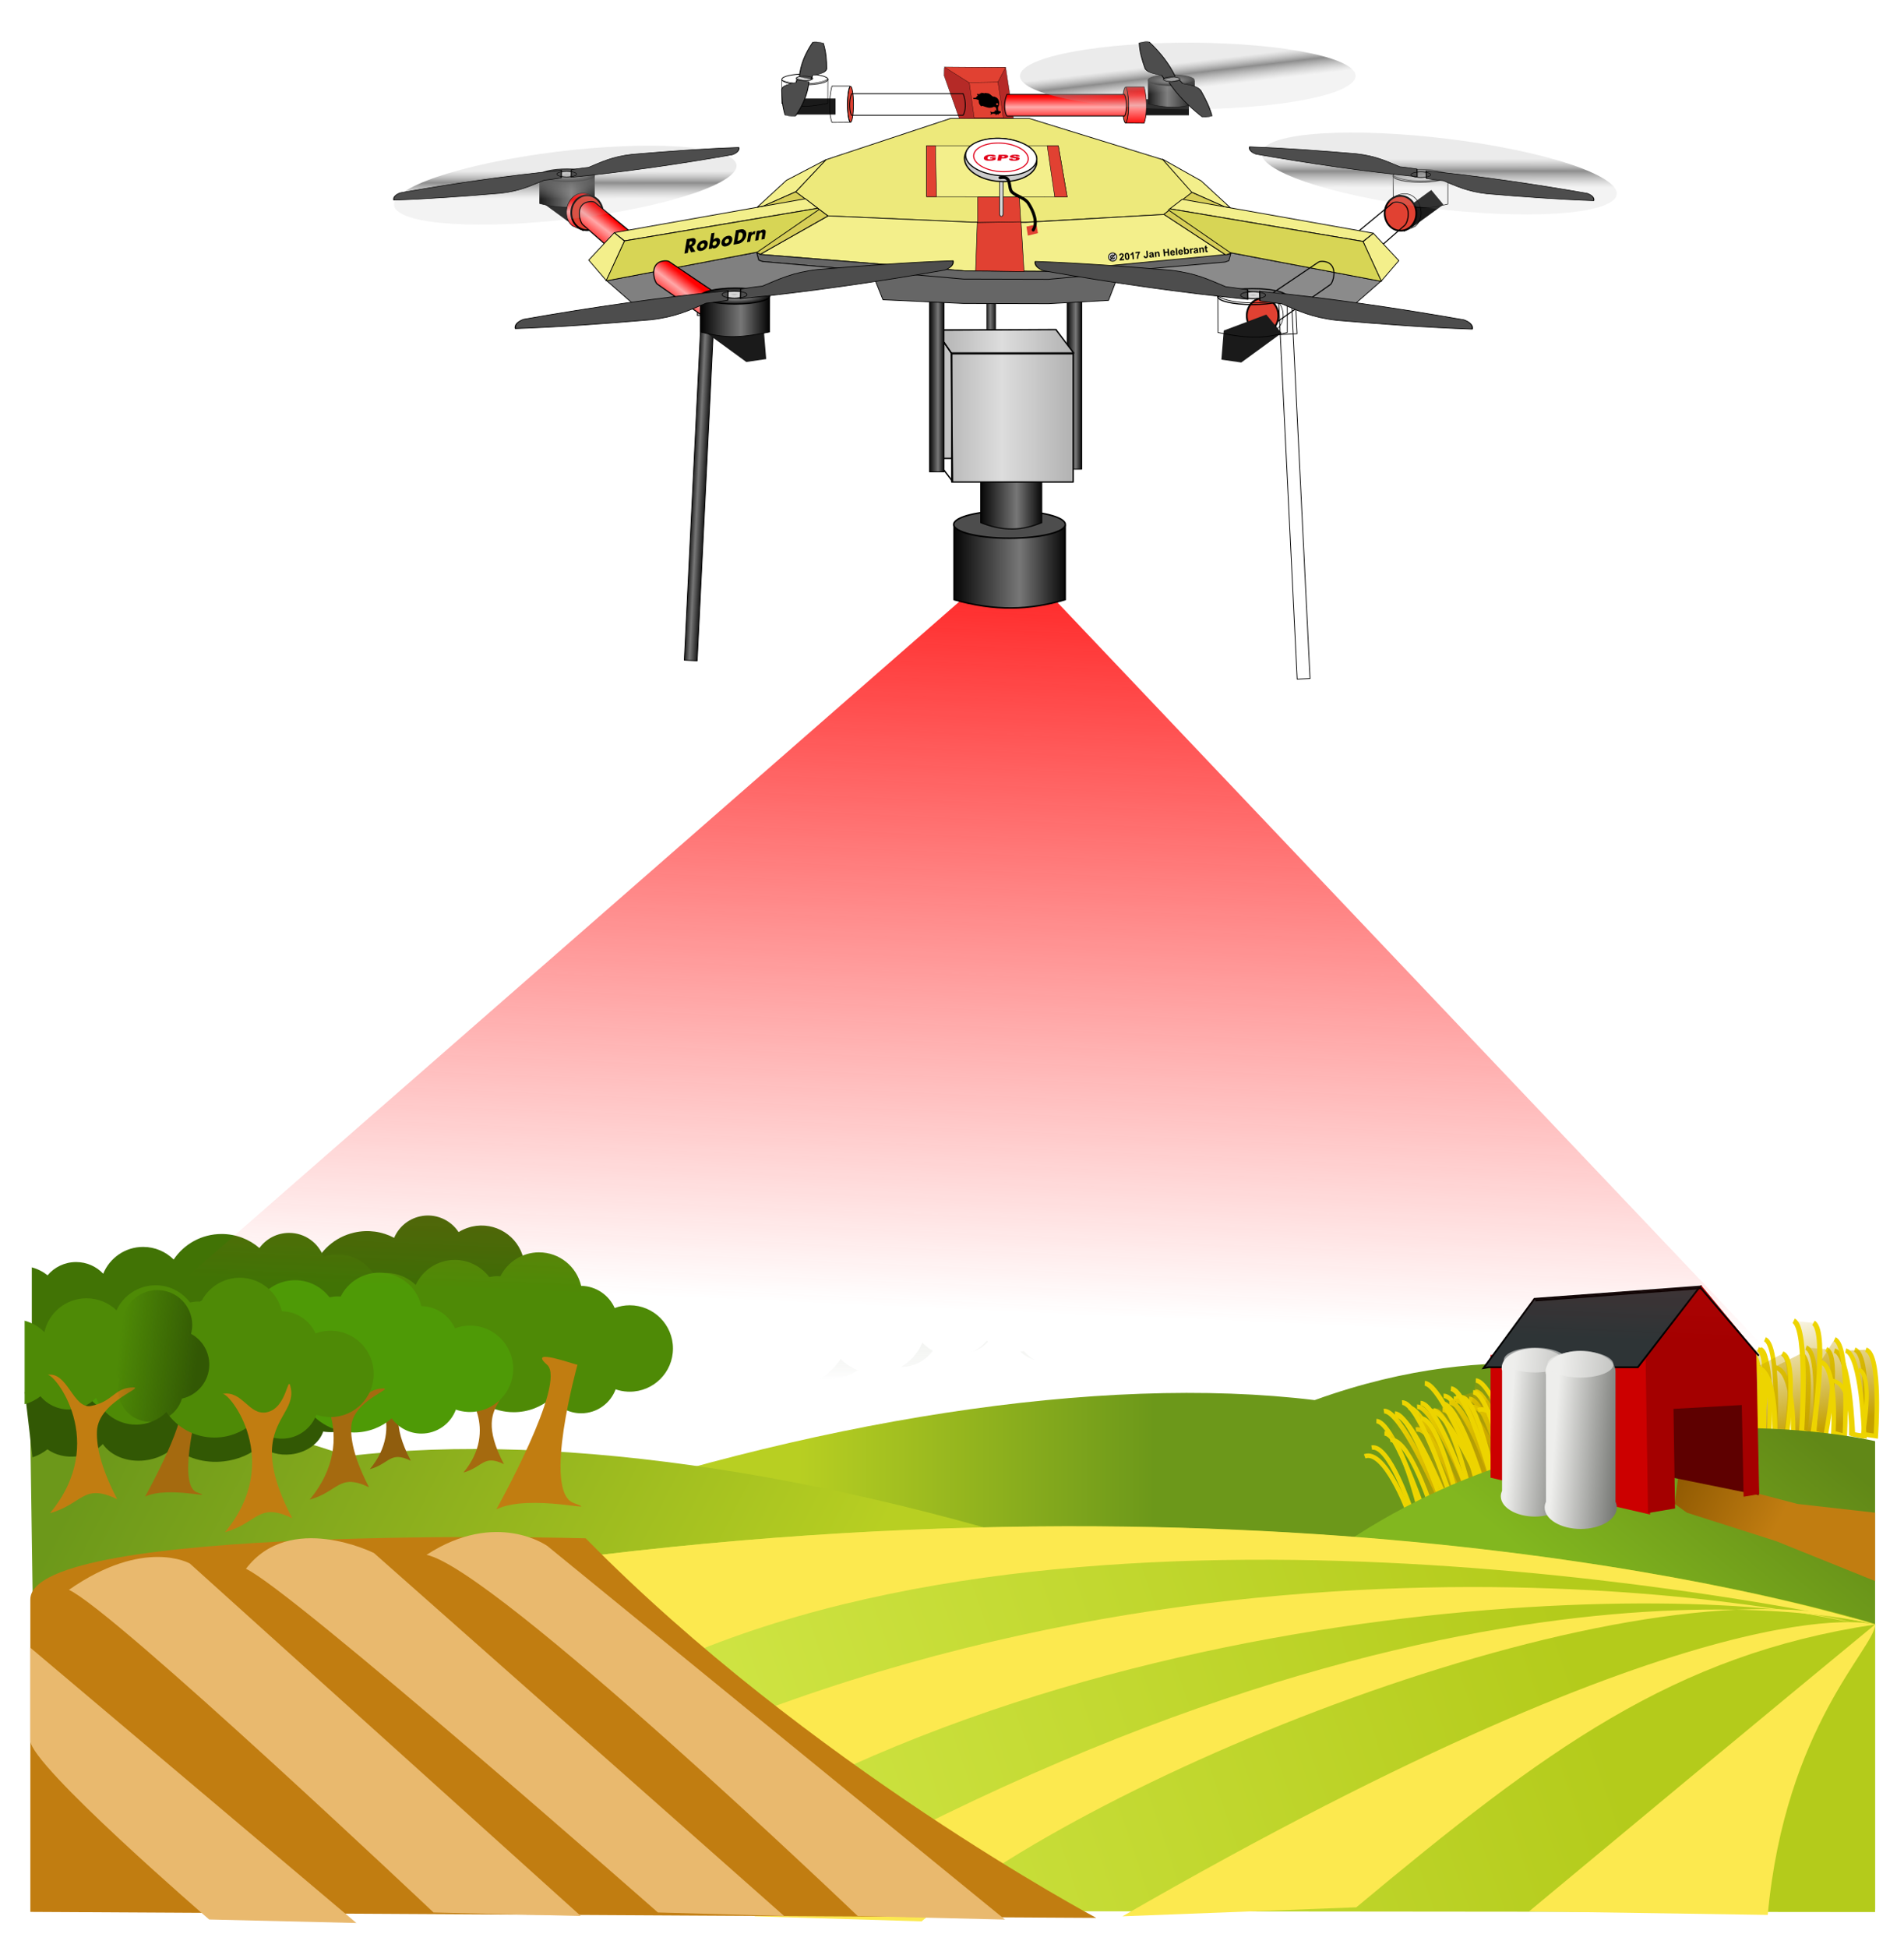 <?xml version="1.0" encoding="UTF-8"?>
<svg width="382.25mm" height="390.99mm" version="1.1" viewBox="0 0 1354.4 1385.4" xmlns="http://www.w3.org/2000/svg" xmlns:xlink="http://www.w3.org/1999/xlink">
<defs>
<linearGradient id="w">
<stop stop-color="#f00" offset="0"/>
<stop stop-color="#ffa8a8" offset=".373"/>
<stop stop-color="#f00" offset="1"/>
</linearGradient>
<linearGradient id="b">
<stop stop-color="#bababa" offset="0"/>
<stop stop-color="#ddd" offset=".414"/>
<stop stop-color="#b1b1b1" offset="1"/>
</linearGradient>
<linearGradient id="a">
<stop offset="0"/>
<stop stop-color="#777" offset=".414"/>
<stop offset="1"/>
</linearGradient>
<linearGradient id="h">
<stop stop-color="#f00" offset="0"/>
<stop stop-color="#ffa8a8" offset=".414"/>
<stop stop-color="#f00" offset="1"/>
</linearGradient>
<linearGradient id="ah">
<stop stop-color="#b3b3b3" stop-opacity=".271" offset="0"/>
<stop stop-color="#717171" stop-opacity=".8" offset=".422"/>
<stop stop-color="#b3b3b3" stop-opacity=".153" offset="1"/>
</linearGradient>
<linearGradient id="q" x1="376.66" x2="376.66" y1="542.56" y2="557.58" gradientTransform="matrix(1.154 0 0 1.097 78.134 -438.02)" gradientUnits="userSpaceOnUse" xlink:href="#h"/>
<linearGradient id="p" x1="417.89" x2="417.79" y1="541.39" y2="557.43" gradientTransform="matrix(-1.048 0 0 1.361 1003.2 -583.12)" gradientUnits="userSpaceOnUse" xlink:href="#h"/>
<filter id="d" x="-.093" y="-.015" width="1.185" height="1.031" color-interpolation-filters="sRGB">
<feGaussianBlur stdDeviation="0.57"/>
</filter>
<filter id="i" x="-.084" y="-.014" width="1.168" height="1.028" color-interpolation-filters="sRGB">
<feGaussianBlur stdDeviation="0.518"/>
</filter>
<linearGradient id="s" x1="566.93" x2="597.6" y1="156.09" y2="156.09" gradientUnits="userSpaceOnUse" xlink:href="#a"/>
<radialGradient id="g" cx="144.47" cy="-582.52" r="1.723" gradientTransform="matrix(.976 0 0 3.256 4.773 1314.1)" gradientUnits="userSpaceOnUse" xlink:href="#b"/>
<radialGradient id="n" cx="144.47" cy="-582.52" r="1.723" gradientTransform="matrix(2.215 0 0 8.993 -173.72 4656.6)" gradientUnits="userSpaceOnUse" xlink:href="#a"/>
<filter id="bb" x="-.095" y="-.095" width="1.19" height="1.19" color-interpolation-filters="sRGB">
<feGaussianBlur stdDeviation="7.07"/>
</filter>
<linearGradient id="c" x1="260.3" x2="308.35" y1="623.46" y2="664.28" gradientTransform="translate(166.42 -94.702)" gradientUnits="userSpaceOnUse" xlink:href="#ah"/>
<filter id="bc" x="-.095" y="-.095" width="1.19" height="1.19" color-interpolation-filters="sRGB">
<feGaussianBlur stdDeviation="7.07"/>
</filter>
<linearGradient id="aa" x1="376.66" x2="376.66" y1="542.56" y2="557.58" gradientTransform="matrix(-1.13 -.862 -.819 1.075 1110 -2.61)" gradientUnits="userSpaceOnUse" xlink:href="#h"/>
<linearGradient id="z" x1="417.89" x2="417.79" y1="541.39" y2="557.43" gradientTransform="matrix(1.049 0 0 1.271 -249.89 -463.18)" gradientUnits="userSpaceOnUse" xlink:href="#w"/>
<linearGradient id="y" x1="566.93" x2="597.6" y1="156.09" y2="156.09" gradientTransform="matrix(-1.183 0 0 1.183 874.5 35.657)" gradientUnits="userSpaceOnUse" xlink:href="#a"/>
<radialGradient id="m" cx="144.47" cy="-582.52" r="1.723" gradientTransform="matrix(2.62 0 0 10.638 -169.84 6382.9)" gradientUnits="userSpaceOnUse" xlink:href="#a"/>
<radialGradient id="f" cx="144.47" cy="-582.52" r="1.723" gradientTransform="matrix(1.154 0 0 3.851 41.303 2428.9)" gradientUnits="userSpaceOnUse" xlink:href="#b"/>
<linearGradient id="v" x1="376.66" x2="376.66" y1="542.56" y2="557.58" gradientTransform="matrix(-1.13 -.862 -.819 1.075 1158.8 36.281)" gradientUnits="userSpaceOnUse" xlink:href="#h"/>
<linearGradient id="u" x1="566.93" x2="597.6" y1="156.09" y2="156.09" gradientTransform="matrix(-1.5 0 0 1.5 1169.3 68.503)" gradientUnits="userSpaceOnUse" xlink:href="#a"/>
<radialGradient id="l" cx="144.47" cy="-582.52" r="1.723" gradientTransform="matrix(3.323 0 0 13.49 -192.08 8154.5)" gradientUnits="userSpaceOnUse" xlink:href="#a"/>
<radialGradient id="e" cx="144.47" cy="-582.52" r="1.723" gradientTransform="matrix(1.463 0 0 4.884 75.663 3140.5)" gradientUnits="userSpaceOnUse" xlink:href="#b"/>
<linearGradient id="t" x1="417.89" x2="417.79" y1="541.39" y2="557.43" gradientTransform="matrix(1.049 0 0 1.271 -159.38 -396.01)" gradientUnits="userSpaceOnUse" xlink:href="#w"/>
<filter id="av" x="-.093" y="-.015" width="1.185" height="1.031" color-interpolation-filters="sRGB">
<feGaussianBlur stdDeviation="0.57"/>
</filter>
<filter id="ba" x="-.095" y="-.095" width="1.19" height="1.19" color-interpolation-filters="sRGB">
<feGaussianBlur stdDeviation="7.07"/>
</filter>
<filter id="az" x="-.095" y="-.095" width="1.19" height="1.19" color-interpolation-filters="sRGB">
<feGaussianBlur stdDeviation="7.07"/>
</filter>
<filter id="aw" x="-.093" y="-.015" width="1.185" height="1.031" color-interpolation-filters="sRGB">
<feGaussianBlur stdDeviation="0.57"/>
</filter>
<filter id="ax" x="-.095" y="-.095" width="1.19" height="1.19" color-interpolation-filters="sRGB">
<feGaussianBlur stdDeviation="7.07"/>
</filter>
<filter id="ay" x="-.095" y="-.095" width="1.19" height="1.19" color-interpolation-filters="sRGB">
<feGaussianBlur stdDeviation="7.07"/>
</filter>
<linearGradient id="ao" x1="-54.782" x2="-50.541" y1="125.98" y2="125.98" gradientTransform="matrix(-.56 0 0 1.003 22.166 -.395)" gradientUnits="userSpaceOnUse" xlink:href="#b"/>
<linearGradient id="k" x1="89.51" x2="110.6" y1="488.92" y2="488.92" gradientTransform="matrix(.711 0 0 .758 26.12 111.72)" gradientUnits="userSpaceOnUse" xlink:href="#b"/>
<linearGradient id="j" x1="92.338" x2="107.77" y1="595.69" y2="595.69" gradientTransform="matrix(.708 0 0 1 26.402 -.176)" gradientUnits="userSpaceOnUse" xlink:href="#a"/>
<linearGradient id="am" x1="83.189" x2="164.3" y1="482.55" y2="482.55" gradientTransform="matrix(1.001 0 0 .77 -.527 76.462)" gradientUnits="userSpaceOnUse" xlink:href="#b"/>
<linearGradient id="an" x1="-83.189" x2="-73.082" y1="435.18" y2="435.18" gradientTransform="translate(-6.541 2.121)" gradientUnits="userSpaceOnUse" xlink:href="#a"/>
<linearGradient id="al" x1="-83.189" x2="-73.082" y1="435.18" y2="435.18" gradientTransform="translate(-96.894 .354)" gradientUnits="userSpaceOnUse" xlink:href="#a"/>
<linearGradient id="ak" x1="83.189" x2="164.3" y1="482.55" y2="482.55" gradientTransform="matrix(1.001 0 0 .77 10.447 91.973)" gradientUnits="userSpaceOnUse" xlink:href="#b"/>
<linearGradient id="r" x1="83.189" x2="164.3" y1="482.55" y2="482.55" gradientTransform="matrix(1.009 0 0 -.114 9.493 469.78)" gradientUnits="userSpaceOnUse" xlink:href="#b"/>
<linearGradient id="aj" x1="-83.189" x2="-73.082" y1="435.18" y2="435.18" gradientTransform="matrix(-7.64 0 0 .395 -464.45 386.44)" gradientUnits="userSpaceOnUse" xlink:href="#a"/>
<linearGradient id="ai" x1="-83.189" x2="-73.082" y1="435.18" y2="435.18" gradientTransform="matrix(-4.194 0 0 .302 -194.19 382.19)" gradientUnits="userSpaceOnUse" xlink:href="#a"/>
<linearGradient id="ap" x1="153.42" x2="254.69" y1="322.82" y2="322.82" gradientTransform="matrix(-2.01 0 0 1 949.91 135.33)" gradientUnits="userSpaceOnUse" xlink:href="#o"/>
<linearGradient id="aq" x1="938" x2="995.18" y1="448.36" y2="477.86" gradientUnits="userSpaceOnUse">
<stop stop-color="#8f5902" offset="0"/>
<stop stop-color="#c17d11" offset="1"/>
</linearGradient>
<linearGradient id="x" x1="129.09" x2="165.09" y1="134.07" y2=".688" gradientTransform="translate(-34,21)" gradientUnits="userSpaceOnUse" xlink:href="#au"/>
<linearGradient id="ar" x1="855.5" x2="900.25" y1="429.36" y2="432.58" gradientTransform="matrix(1.059 0 0 1.059 -36.936 -20.547)" gradientUnits="userSpaceOnUse" xlink:href="#ab"/>
<linearGradient id="as" x1="855.5" x2="900.25" y1="429.36" y2="432.58" gradientTransform="translate(-12.021)" gradientUnits="userSpaceOnUse" xlink:href="#ab"/>
<linearGradient id="at" x1="669.63" x2="700.75" y1="223.63" y2="219.92" gradientTransform="translate(-179.64 -64.597)" gradientUnits="userSpaceOnUse">
<stop stop-color="#325804" offset="0"/>
<stop stop-color="#325804" stop-opacity="0" offset="1"/>
</linearGradient>
<linearGradient id="ad" x1="342.7" x2="342.7" y1="287.28" y2="329.5" gradientTransform="translate(150.27 63.205)" gradientUnits="userSpaceOnUse">
<stop stop-color="#fff" offset="0"/>
<stop stop-color="#d3d7cf" stop-opacity="0" offset="1"/>
</linearGradient>
<linearGradient id="ae" x1="37" x2="256.68" y1="266.36" y2="322.82" gradientTransform="matrix(2.01 0 0 1 -36.395 167.33)" gradientUnits="userSpaceOnUse" xlink:href="#o"/>
<linearGradient id="af" x1="45.255" x2="548.71" y1="479.61" y2="308.77" gradientTransform="translate(308.27 167.33)" gradientUnits="userSpaceOnUse">
<stop stop-color="#d2e748" offset="0"/>
<stop stop-color="#b4cb1b" offset="1"/>
</linearGradient>
<linearGradient id="ag" x1="702.16" x2="598.4" y1="240.32" y2="365.06" gradientTransform="matrix(.968 0 0 .968 329.49 185.24)" gradientUnits="userSpaceOnUse">
<stop stop-color="#618817" offset="0"/>
<stop stop-color="#82b71f" offset="1"/>
</linearGradient>
<linearGradient id="o">
<stop stop-color="#6c981a" offset="0"/>
<stop stop-color="#b8cf22" offset="1"/>
</linearGradient>
<linearGradient id="au">
<stop stop-color="#c4a000" offset="0"/>
<stop stop-color="#c4a000" stop-opacity="0" offset="1"/>
</linearGradient>
<linearGradient id="ab">
<stop stop-color="#eeeeec" offset="0"/>
<stop stop-color="#555753" offset="1"/>
</linearGradient>
<linearGradient id="ac" x1="285.01" x2="276.02" y1="85.396" y2="291.29" gradientUnits="userSpaceOnUse">
<stop stop-color="#ff2a2a" offset="0"/>
<stop stop-color="#ff2a2a" stop-opacity="0" offset="1"/>
</linearGradient>
</defs>
<g transform="translate(203.15 -56.438)">
<g transform="matrix(1.649 0 0 1.649 -218.41 341.69)">
<g transform="matrix(1.516 0 0 1.516 11.654 -49.128)">
<g transform="matrix(.794 0 0 .794 189.75 489.34)"></g>
</g>
</g>
<path transform="matrix(1.247 0 0 1.247 -181.58 548.13)" d="m441.99 308.27c-10.766 0-19.777 7.512-22.089 17.577-7.856 0.107-14.593 4.861-17.601 11.627-0.042-0.015-0.082-0.034-0.124-0.05-2.43-0.89-5.046-1.388-7.784-1.388-12.518 0-22.684 10.166-22.684 22.684s10.166 22.659 22.684 22.659c0.391 0 0.779-6e-3 1.165-0.025 2.18-0.111 4.272-0.531 6.247-1.215 2.721 7.339 9.787 12.569 18.072 12.569 6.414 0 12.092-3.137 15.593-7.958 5.317 4.606 12.246 7.388 19.833 7.388 10.489 0 19.745-5.316 25.187-13.412 4.1 4.087 9.768 6.619 16.015 6.619 9.471 0 17.559-5.807 20.948-14.056 3.564 3.776 8.628 6.123 14.23 6.123 6.004 0 11.388-2.706 14.974-6.966 3.871 3.081 8.774 4.933 14.106 4.933 0.927 0 1.829-0.065 2.727-0.174 3.584 4.131 8.877 6.743 14.775 6.743 9.551 0 17.48-6.861 19.188-15.916 9.386-0.689 16.783-8.536 16.783-18.097 0-10.014-8.108-18.122-18.122-18.122-7.264 0-13.517 4.269-16.412 10.437-4.053-6.156-11.019-10.214-18.94-10.214-6.335 0-12.076 2.603-16.188 6.793-2.237-10.165-11.301-17.775-22.138-17.775-6.098 0-11.619 2.405-15.693 6.322-3.601-7.753-11.441-13.139-20.552-13.139-7.376 0-13.933 3.544-18.073 8.999-1.389-0.313-2.83-0.496-4.314-0.496-0.515 0-1.032 0.035-1.537 0.074-3.719-7.433-11.401-12.544-20.279-12.544z" fill="url(#ad)"/>
<path transform="matrix(1.247 0 0 1.247 -181.58 548.13)" d="m280.65 472.8c163.08-57.179 329.7-83.565 452.01-68.64 106.92-38.689 180.86-11.932 180.86-11.932l-2.01 139.86-647.51 1 16.654-60.286z" fill="url(#ap)"/>
<g transform="matrix(-.64 0 0 .64 1129.3 980.08)" fill="url(#x)" stroke="#edd400">
<path d="m126.79 56.57c-17.5 5-11 96-11 96l13-2s3-89 20.5-93" stroke-width="5"/>
<path d="m125.36 55.945c-16.758 7.101 0.814 96.625 0.814 96.625l12.658-3.574s-7.898-88.7 8.982-94.808" stroke-width="5"/>
<path d="m134.81 60.945c-16.758 7.101-4.186 91.625-4.186 91.625l12.658-3.574s-0.398-95.7 16.482-101.81" stroke-width="5"/>
<path d="m120.25 44.945c-16.758 7.101-11.186 107.62-11.186 107.62l12.658-3.574s-4.898-75.2 14.482-78.808" stroke-width="5"/>
<path d="m80.44 60.945c-16.758 7.101-4.186 91.625-4.186 91.625l12.658-3.574s-1.898-72.2 21.482-72.808" stroke-width="5"/>
<path d="m20.491 56.57c-17.5 5-11 96-11 96l13-2s3-89 20.5-93" stroke-width="5"/>
<path d="m52.081 55.945c-16.758 7.101 0.814 96.625 0.814 96.625l12.658-3.574s-7.898-88.7 8.982-94.808" stroke-width="5"/>
<path d="m166.67 60.945c-16.758 7.101-4.186 91.625-4.186 91.625l12.658-3.574s-0.398-95.7 16.482-101.81" stroke-width="5"/>
<path d="m239.47 44.945c-16.758 7.101-11.186 107.62-11.186 107.62l12.658-3.574s-4.898-75.2 14.482-78.808" stroke-width="5"/>
<path d="m101.03 60.945c-16.758 7.101-4.186 91.625-4.186 91.625l12.658-3.574s-1.898-72.2 21.482-72.808" stroke-width="5"/>
<path d="m8.033 56.57c-17.5 5-11 96-11 96l13-2s3-89 20.5-93" stroke-width="5"/>
<path d="m127.95 55.945c-16.758 7.101 0.814 96.625 0.814 96.625l12.658-3.574s-7.898-88.7 8.982-94.808" stroke-width="5"/>
<path d="m176.12 57.945c-16.758 7.101-4.186 91.625-4.186 91.625l12.658-3.574s-0.398-95.7 16.482-101.81" stroke-width="5"/>
<path d="m186.45 44.945c-16.758 7.101-11.186 107.62-11.186 107.62l12.658-3.574s-4.898-75.2 14.482-78.808" stroke-width="5"/>
<path d="m236.37 60.945c-16.758 7.101-4.186 91.625-4.186 91.625l12.658-3.574s-1.898-72.2 21.482-72.808" stroke-width="5"/>
<path d="m156.78 56.57c-17.5 5-11 96-11 96l13-2s3-89 20.5-93" stroke-width="5"/>
<path d="m66.329 26.788c-16.399 9.22 0.796 125.46 0.796 125.46l12.387-4.64s-7.729-115.17 8.789-123.11" stroke-width="5.636"/>
<path d="m192.35 60.945c-16.758 7.101-4.186 91.625-4.186 91.625l12.658-3.574s-0.398-95.7 16.482-101.81" stroke-width="5"/>
<path d="m42.748 44.945c-16.758 7.101-11.186 107.62-11.186 107.62l12.658-3.574s-4.898-75.2 14.482-78.808" stroke-width="5"/>
<path d="m15.928 78.708c-16.964 5.743-4.238 74.101-4.238 74.101l12.814-2.89s-1.922-58.391 21.746-58.883" stroke-width="4.524"/>
<path d="m205.31 36.719c-17.35 5.662-10.906 108.7-10.906 108.7l12.888-2.265s2.974-100.78 20.324-105.31" stroke-width="5.298"/>
<path d="m142.25 55.945c-16.758 7.101 0.814 96.625 0.814 96.625l12.658-3.574s-7.898-88.7 8.982-94.808" stroke-width="5"/>
<path d="m149.25 42.846c-16.543 8.487-4.133 109.51-4.133 109.51l12.496-4.271s-0.393-114.38 16.271-121.68" stroke-width="5.431"/>
<path d="m217.32 44.945c-16.758 7.101-11.186 107.62-11.186 107.62l12.658-3.574s-4.898-75.2 14.482-78.808" stroke-width="5"/>
<path d="m100.38 60.945c-16.758 7.101-4.186 91.625-4.186 91.625l12.658-3.574s-1.898-72.2 21.482-72.808" stroke-width="5"/>
</g>
<path transform="matrix(1.247 0 0 1.247 -181.58 548.13)" d="m632.86 504.8c-163.08-57.179-329.7-83.565-452.01-68.64-106.92-38.689-180.86-11.932-180.86-11.932l2.01 139.86 647.51 1-16.654-60.286z" fill="url(#ae)"/>
<g transform="matrix(-.593 .242 .242 .593 907.09 982.46)" fill="url(#x)" stroke="#edd400">
<path d="m126.79 56.57c-17.5 5-11 96-11 96l13-2s3-89 20.5-93" stroke-width="5"/>
<path d="m125.36 55.945c-16.758 7.101 0.814 96.625 0.814 96.625l12.658-3.574s-7.898-88.7 8.982-94.808" stroke-width="5"/>
<path d="m134.81 60.945c-16.758 7.101-4.186 91.625-4.186 91.625l12.658-3.574s-0.398-95.7 16.482-101.81" stroke-width="5"/>
<path d="m120.25 44.945c-16.758 7.101-11.186 107.62-11.186 107.62l12.658-3.574s-4.898-75.2 14.482-78.808" stroke-width="5"/>
<path d="m80.44 60.945c-16.758 7.101-4.186 91.625-4.186 91.625l12.658-3.574s-1.898-72.2 21.482-72.808" stroke-width="5"/>
<path d="m20.491 56.57c-17.5 5-11 96-11 96l13-2s3-89 20.5-93" stroke-width="5"/>
<path d="m52.081 55.945c-16.758 7.101 0.814 96.625 0.814 96.625l12.658-3.574s-7.898-88.7 8.982-94.808" stroke-width="5"/>
<path d="m166.67 60.945c-16.758 7.101-4.186 91.625-4.186 91.625l12.658-3.574s-0.398-95.7 16.482-101.81" stroke-width="5"/>
<path d="m239.47 44.945c-16.758 7.101-11.186 107.62-11.186 107.62l12.658-3.574s-4.898-75.2 14.482-78.808" stroke-width="5"/>
<path d="m101.03 60.945c-16.758 7.101-4.186 91.625-4.186 91.625l12.658-3.574s-1.898-72.2 21.482-72.808" stroke-width="5"/>
<path d="m8.033 56.57c-17.5 5-11 96-11 96l13-2s3-89 20.5-93" stroke-width="5"/>
<path d="m127.95 55.945c-16.758 7.101 0.814 96.625 0.814 96.625l12.658-3.574s-7.898-88.7 8.982-94.808" stroke-width="5"/>
<path d="m176.12 57.945c-16.758 7.101-4.186 91.625-4.186 91.625l12.658-3.574s-0.398-95.7 16.482-101.81" stroke-width="5"/>
<path d="m186.45 44.945c-16.758 7.101-11.186 107.62-11.186 107.62l12.658-3.574s-4.898-75.2 14.482-78.808" stroke-width="5"/>
<path d="m236.37 60.945c-16.758 7.101-4.186 91.625-4.186 91.625l12.658-3.574s-1.898-72.2 21.482-72.808" stroke-width="5"/>
<path d="m156.78 56.57c-17.5 5-11 96-11 96l13-2s3-89 20.5-93" stroke-width="5"/>
<path d="m66.329 26.788c-16.399 9.22 0.796 125.46 0.796 125.46l12.387-4.64s-7.729-115.17 8.789-123.11" stroke-width="5.636"/>
<path d="m192.35 60.945c-16.758 7.101-4.186 91.625-4.186 91.625l12.658-3.574s-0.398-95.7 16.482-101.81" stroke-width="5"/>
<path d="m42.748 44.945c-16.758 7.101-11.186 107.62-11.186 107.62l12.658-3.574s-4.898-75.2 14.482-78.808" stroke-width="5"/>
<path d="m15.928 78.708c-16.964 5.743-4.238 74.101-4.238 74.101l12.814-2.89s-1.922-58.391 21.746-58.883" stroke-width="4.524"/>
<path d="m205.31 36.719c-17.35 5.662-10.906 108.7-10.906 108.7l12.888-2.265s2.974-100.78 20.324-105.31" stroke-width="5.298"/>
<path d="m142.25 55.945c-16.758 7.101 0.814 96.625 0.814 96.625l12.658-3.574s-7.898-88.7 8.982-94.808" stroke-width="5"/>
<path d="m149.25 42.846c-16.543 8.487-4.133 109.51-4.133 109.51l12.496-4.271s-0.393-114.38 16.271-121.68" stroke-width="5.431"/>
<path d="m217.32 44.945c-16.758 7.101-11.186 107.62-11.186 107.62l12.658-3.574s-4.898-75.2 14.482-78.808" stroke-width="5"/>
<path d="m100.38 60.945c-16.758 7.101-4.186 91.625-4.186 91.625l12.658-3.574s-1.898-72.2 21.482-72.808" stroke-width="5"/>
</g>
<path transform="matrix(1.247 0 0 1.247 -181.58 548.13)" d="m743.03 490.42c145.22-102.35 309.33-62.852 309.33-62.852v267l-313.48-6.364 4.149-197.78z" fill="url(#ag)"/>
<path transform="matrix(1.247 0 0 1.247 -181.58 548.13)" d="m323.98 492.55c441.43-52.857 728.38 39.279 728.38 39.279v164.29l-726.95-0.707-1.429-202.86z" fill="url(#af)"/>
<path transform="matrix(1.247 0 0 1.247 -181.58 548.13)" d="m323.98 492.55c441.43-52.857 724.29 38.571 724.29 38.571-80.087-16.71-482.86-90.714-718.86 40.286l-5.429-78.857z" fill="#fce94f"/>
<path transform="matrix(1.247 0 0 1.247 -181.58 548.13)" d="m335.98 615.55c354.43-166.86 703.29-84.429 703.29-84.429-84.087-24.71-462.86-21.714-706.86 160.29l3.571-75.857z" fill="#fce94f"/>
<path transform="matrix(1.247 0 0 1.247 -181.58 548.13)" d="m412.98 698.55c398.43-231.86 639.38-166.43 639.38-166.43-125.09-42.71-435.95 79.286-543.95 169.29l-95.429-2.857z" fill="#fce94f"/>
<path transform="matrix(1.247 0 0 1.247 -181.58 932.6)" d="m316.78 174.65s-316.78-8.624-316.78 34.87v178.19l608.06 3.414s-164.79-87.681-291.28-216.48z" fill="#c17d11"/>
<path transform="matrix(1.247 0 0 1.247 -181.58 932.6)" d="m226 184.09c40-26 69-5 69-5l261 213-84-2s-207-198-246-206z" fill="#e9b96e"/>
<path transform="matrix(1.247 0 0 1.247 -181.58 548.13)" d="m123 500.36c25-33 73-9 73-9l234 207-72-2s-209-184-235-196z" fill="#e9b96e"/>
<path transform="matrix(1.247 0 0 1.247 -181.58 548.13)" d="m22 512.36c43-30 69-15 69-15l223 201-84-2s-182-172-208-184z" fill="#e9b96e"/>
<path transform="matrix(1.247 0 0 1.247 -181.58 548.13)" d="m0 598.36v-53l186 157-84-2s-102-88-102-102z" fill="#e9b96e"/>
<path transform="matrix(1.247 0 0 1.247 -181.58 548.13)" d="m622.98 698.55c336.43-193.86 429.38-166.43 429.38-166.43-115.09 17.29-187.95 71.286-295.95 161.29l-133.43 5.143z" fill="#fce94f"/>
<path transform="matrix(1.247 0 0 1.247 -181.58 548.13)" d="m855 695.7c134.43-111.86 197.36-163.58 197.36-163.58 0 13.29-51.244 57.629-61.245 165.63l-136.11-2.05z" fill="#fce94f"/>
<path transform="matrix(1.247 0 0 1.247 -181.58 548.13)" d="m977.07 455.24 30.929 8.121 44.362 5v39l-56.492-22.778-50.87-16.222-7-5 2-15 37.071 6.879z" fill="url(#aq)"/>
<path transform="matrix(1.247 0 0 1.247 -181.58 548.13)" d="m895 378.13 89-1.763 2 82-91-18.516v-61.72z" fill="#5e0000"/>
<path transform="matrix(1.247 0 0 1.247 -181.58 932.6)" d="m833 70.094 89-2 2 93-91-21v-70z" fill="#c00"/>
<path transform="matrix(1.247 0 0 1.247 -181.58 932.6)" d="m921.38 67.969 1.438 92.281 15.406-2.625-0.875-56.781 38.969-2.188 1.031 52.281 8.875-1.5-1.625-81-31.609-38.234-31.609 37.766z" fill="#a40000"/>
<path transform="matrix(1.247 0 0 1.247 -181.58 932.6)" d="m829 77.594 3-0.5h85l35.5-46-94.5 7-29 39.5z" fill="#2e3436" stroke="#000" stroke-width="1px"/>
<path transform="matrix(1.247 0 0 1.247 -181.58 548.13)" d="m953 340.36 33 38.5-33-38.5-94.5 7 94.5-7z" fill="#2e3436" stroke="#000" stroke-width="1px"/>
<path transform="matrix(1.247 0 0 1.247 -181.58 548.13)" d="m858.17 374.58c-10.412 0-18.844 5.016-18.844 11.219 0 0.56 0.086 1.118 0.219 1.656v68.469c-0.45 0.978-0.719 1.999-0.719 3.062 0 6.398 8.729 11.594 19.469 11.594s19.438-5.196 19.438-11.594c0-1.063-0.269-2.084-0.719-3.062v-69.75h-0.031c0.01-0.125 0.031-0.249 0.031-0.375 0-6.203-8.432-11.219-18.844-11.219z" fill="url(#as)"/>
<ellipse transform="matrix(1.335 0 0 .89 -239.76 1069.4)" cx="845.35" cy="-51.401" rx="16.617" ry="9.899" fill="#eeeeec" opacity=".58"/>
<path transform="matrix(1.247 0 0 1.247 -181.58 548.13)" d="m884.32 376.02c-11.023 0-19.95 5.311-19.95 11.877 0 0.593 0.091 1.184 0.232 1.754v72.487c-0.477 1.035-0.761 2.117-0.761 3.242 0 6.773 9.242 12.274 20.611 12.274s20.578-5.501 20.578-12.274c0-1.125-0.284-2.207-0.761-3.242v-73.844h-0.033c0.011-0.132 0.033-0.264 0.033-0.397 0-6.567-8.927-11.877-19.95-11.877z" fill="url(#ar)"/>
<ellipse transform="matrix(1.414 0 0 .942 -274.25 1075.2)" cx="845.35" cy="-51.401" rx="16.617" ry="9.899" fill="#eeeeec" opacity=".58"/>
<path transform="matrix(1.247 0 0 1.247 -181.58 548.13)" d="m413.71 291.92c-13.571 0-24.93 9.469-27.844 22.156-9.903 0.135-18.396 6.128-22.188 14.656-0.052-0.019-0.104-0.043-0.156-0.062-3.063-1.122-6.361-1.75-9.812-1.75-15.78 0-28.594 12.814-28.594 28.594s12.814 28.562 28.594 28.562c0.493 0 0.982-7e-3 1.469-0.031 2.748-0.139 5.386-0.669 7.875-1.531 3.43 9.251 12.337 15.844 22.781 15.844 8.085 0 15.242-3.954 19.656-10.031 6.702 5.806 15.437 9.312 25 9.312 13.222 0 24.889-6.701 31.75-16.906 5.168 5.152 12.313 8.344 20.188 8.344 11.939 0 22.134-7.32 26.406-17.719 4.493 4.759 10.876 7.719 17.938 7.719 7.569 0 14.355-3.411 18.875-8.781 4.879 3.883 11.061 6.219 17.781 6.219 1.168 0 2.306-0.083 3.438-0.219 4.518 5.207 11.19 8.5 18.625 8.5 12.039 0 22.034-8.649 24.188-20.062 11.831-0.868 21.156-10.76 21.156-22.812 0-12.624-10.22-22.844-22.844-22.844-9.156 0-17.039 5.382-20.688 13.156-5.108-7.759-13.89-12.875-23.875-12.875-7.985 0-15.222 3.281-20.406 8.562-2.82-12.814-14.245-22.406-27.906-22.406-7.686 0-14.646 3.032-19.781 7.969-4.539-9.772-14.422-16.562-25.906-16.562-9.298 0-17.564 4.467-22.781 11.344-1.751-0.395-3.567-0.625-5.438-0.625-0.649 0-1.301 0.044-1.938 0.094-4.688-9.37-14.372-15.812-25.562-15.812z" fill="#fff"/>
<g transform="matrix(-1.804 0 0 1.804 820.74 740.55)">
<path d="m404.12 165.85c-7.885-1.804-13.22-8.829-13.227-16.587-5.736-1.395-9.902-5.996-10.971-11.455-0.033 4e-3 -0.065 5e-3 -0.098 0.01-1.929 0.244-3.921 0.161-5.926-0.298-9.168-2.098-14.901-11.234-12.803-20.401 2.098-9.168 11.234-14.901 20.401-12.803 0.286 0.066 0.566 0.147 0.846 0.226 1.578 0.446 3.066 1.104 4.398 1.936 3.223-4.919 9.258-7.563 15.326-6.174 4.698 1.075 8.335 4.315 10.092 8.433 4.666-2.482 10.208-3.338 15.765-2.066 7.682 1.758 13.556 7.185 16.185 14.027 3.688-2.306 8.262-3.207 12.837-2.159 6.936 1.587 11.897 7.2 12.997 13.81 3.243-2.168 7.34-3.033 11.443-2.094 4.397 1.006 7.89 3.876 9.802 7.597 2.086-1 4.379-1.575 6.759-1.659l-7.341 32.077c-2.744-1.444-5-3.592-6.574-6.153-3.342 7.07-11.253 11.146-19.19 9.329-4.466-1.022-8.128-3.714-10.455-7.266-3.937 5.074-10.579 7.709-17.251 6.182-5.402-1.236-9.591-4.947-11.708-9.636-1.07-3e-3 -2.165-0.111-3.252-0.359-0.377-0.086-0.75-0.206-1.113-0.319-3.97 4.821-10.439 7.293-16.941 5.805z" fill="#3e6d05"/>
<path d="m475.08 146.36c-8.033-0.944-15.276 2.696-17.696 8.412-5.869-0.626-11.249 1.564-13.961 5.28-0.03-0.013-0.06-0.023-0.09-0.035-1.752-0.736-3.666-1.249-5.709-1.489-9.341-1.097-17.616 3.983-18.481 11.346-0.865 7.362 6.008 14.222 15.349 15.32 0.292 0.034 0.582 0.055 0.872 0.078 1.634 0.126 3.249 0.07 4.77-0.159 1.523 4.555 6.42 8.244 12.602 8.97 4.786 0.562 9.242-0.777 12.188-3.305 3.649 3.175 8.635 5.404 14.296 6.069 7.827 0.919 15.082-1.387 19.702-5.672 2.777 2.763 6.831 4.746 11.492 5.293 7.067 0.83 13.515-1.877 16.614-6.431 2.399 2.533 6.012 4.352 10.192 4.843 4.48 0.526 8.683-0.582 11.653-2.773 1.665 1.339 3.659 2.424 5.889 3.172l3.026-25.76c-3.05 0.274-5.856 1.206-8.145 2.639-0.967-6.175-7.195-11.46-15.282-12.41-4.55-0.534-8.858 0.394-12.169 2.34-2.151-4.875-7.626-8.733-14.424-9.531-5.504-0.646-10.628 0.881-14.093 3.726-1.015-0.306-2.086-0.543-3.193-0.673-0.384-0.045-0.775-0.065-1.154-0.086-2.262-4.698-7.623-8.385-14.247-9.163z" fill="#325804"/>
<path d="m470.19 170.23c-8.089 0-14.857-5.657-16.594-13.219-5.902-0.08-10.99-3.636-13.25-8.719-0.031 0.012-0.063 0.02-0.094 0.031-1.826 0.668-3.787 1.031-5.844 1.031-9.405 0-17.031-7.627-17.031-17.031 0-9.405 7.627-17.031 17.031-17.031 0.294 0 0.585 0.017 0.875 0.031 1.638 0.083 3.235 0.392 4.719 0.906 2.044-5.514 7.338-9.438 13.562-9.438 4.819 0 9.088 2.347 11.719 5.969 3.995-3.46 9.207-5.531 14.906-5.531 7.88 0 14.817 3.98 18.906 10.062 3.08-3.071 7.338-4.969 12.031-4.969 7.115 0 13.204 4.365 15.75 10.562 2.678-2.837 6.479-4.594 10.688-4.594 4.511 0 8.556 2.018 11.25 5.219 1.81-1.44 3.917-2.512 6.219-3.125v32.906c-2.997-0.796-5.675-2.386-7.781-4.531-1.681 7.637-8.483 13.375-16.625 13.375-4.581 0-8.752-1.807-11.812-4.75-2.706 5.824-8.593 9.875-15.438 9.875-5.542 0-10.453-2.683-13.562-6.781-1.044 0.235-2.135 0.375-3.25 0.375-0.387 0-0.777-0.033-1.156-0.062-2.794 5.585-8.549 9.438-15.219 9.438z" fill="#417305"/>
<path d="m355.01 114.47c-8.089 0-14.858 5.644-16.595 13.205-5.902 0.08-10.964 3.652-13.224 8.735-0.031-0.012-0.062-0.026-0.093-0.037-1.826-0.668-3.791-1.043-5.848-1.043-9.405 0-17.042 7.637-17.042 17.042 0 9.405 7.637 17.023 17.042 17.023 0.294 0 0.585-4e-3 0.875-0.019 1.638-0.083 3.21-0.399 4.694-0.913 2.044 5.514 7.353 9.443 13.578 9.443 4.819 0 9.084-2.357 11.715-5.979 3.995 3.46 9.2 5.55 14.9 5.55 7.88 0 14.834-3.994 18.923-10.076 3.08 3.071 7.339 4.973 12.032 4.973 7.115 0 13.192-4.363 15.738-10.561 2.678 2.837 6.482 4.6 10.691 4.6 4.511 0 8.555-2.033 11.25-5.234 2.908 2.314 6.592 3.706 10.598 3.706 0.696 0 1.374-0.049 2.049-0.13 2.693 3.103 6.669 5.066 11.101 5.066 7.176 0 13.133-5.155 14.416-11.957 7.052-0.517 12.609-6.413 12.609-13.596 0-7.524-6.091-13.615-13.615-13.615-5.457 0-10.155 3.208-12.33 7.841-3.045-4.625-8.279-7.674-14.23-7.674-4.759 0-9.072 1.956-12.162 5.103-1.681-7.637-8.49-13.354-16.632-13.354-4.581 0-8.729 1.807-11.79 4.749-2.706-5.824-8.595-9.871-15.44-9.871-5.542 0-10.468 2.662-13.578 6.761-1.044-0.235-2.126-0.372-3.241-0.372-0.387 0-0.776 0.026-1.155 0.056-2.794-5.585-8.566-9.424-15.235-9.424z" fill="#4e8a06"/>
<path d="m385.43 168.44c-1.622-0.463-14.644 15.926-0.602 32.822-7.817-2.18-7.829-7.227-15.959-3.312 3.781-7.26 4.92-12.298 4.81-16.058-0.218-7.469-5.364-9.892-4.508-14.656 0.776-4.325 0.697 4.584 5.752 5.562 4.277 0.828 5.716-5.261 10.508-4.357z" fill="#a56a0f"/>
<path d="m422.36 166.73c-1.642-0.469-14.823 16.12-0.61 33.222-7.912-2.206-7.924-7.315-16.154-3.353 3.827-7.348 4.979-12.448 4.868-16.253-0.221-7.56-12.95-10.992-8.069-10.568 3.986 0.346 4.363 3.421 9.48 4.411 4.329 0.838 5.633-8.373 10.484-7.458z" fill="#905d0d"/>
<path d="m418.01 122.47c-8.089 0-14.858 5.644-16.595 13.205-5.902 0.08-10.964 3.652-13.224 8.735-0.031-0.012-0.062-0.026-0.093-0.037-1.826-0.668-3.791-1.043-5.848-1.043-9.405 0-17.042 7.637-17.042 17.042 0 9.405 7.637 17.023 17.042 17.023 0.294 0 0.585-4e-3 0.875-0.019 1.638-0.083 3.21-0.399 4.694-0.913 2.044 5.514 7.353 9.443 13.578 9.443 4.819 0 9.084-2.357 11.715-5.979 3.995 3.46 9.2 5.55 14.9 5.55 7.88 0 14.834-3.994 18.923-10.076 3.08 3.071 7.339 4.973 12.032 4.973 7.115 0 13.192-4.363 15.738-10.561 2.678 2.837 6.482 4.6 10.691 4.6 4.511 0 8.555-2.033 11.25-5.234 2.908 2.314 6.592 3.706 10.598 3.706 0.696 0 1.374-0.049 2.049-0.13 2.693 3.103 6.669 5.066 11.101 5.066 7.175 0 13.133-5.155 14.416-11.957 7.051-0.517 12.609-6.413 12.609-13.596 0-7.524-6.091-13.615-13.615-13.615-5.457 0-10.155 3.208-12.33 7.841-3.045-4.625-8.279-7.674-14.23-7.674-4.759 0-9.072 1.956-12.162 5.103-1.681-7.637-8.49-13.354-16.632-13.354-4.581 0-8.729 1.807-11.79 4.749-2.706-5.824-8.595-9.871-15.44-9.871-5.542 0-10.468 2.662-13.578 6.761-1.044-0.235-2.126-0.372-3.241-0.372-0.387 0-0.776 0.026-1.155 0.056-2.794-5.585-8.566-9.424-15.235-9.424z" fill="#4e9a06"/>
<path d="m488.87 172.47s9.406 33.591 1.008 36.615c-8.398 3.023 11.421-2.687 20.491 1.68 0 0-18.811-33.591-13.437-38.294s-7.39 0-8.062 0z" fill="#a56a0f"/>
<path d="m446.36 163.75c-2.382-0.68-21.504 23.386-0.884 48.195-11.478-3.2-11.496-10.612-23.434-4.864 5.552-10.66 7.224-18.058 7.062-23.579-0.321-10.967-18.787-15.946-11.705-15.331 5.782 0.502 6.33 4.962 13.752 6.399 6.28 1.215 8.172-12.147 15.209-10.82z" fill="#a56a0f"/>
<path d="m473.02 124.47c-8.089 0-14.857 5.657-16.594 13.219-5.902 0.08-10.99 3.636-13.25 8.719-0.031-0.012-0.062-0.02-0.094-0.031-1.826-0.668-3.787-1.031-5.844-1.031-9.405 0-17.031 7.627-17.031 17.031 0 9.405 7.627 17.031 17.031 17.031 0.294 0 0.585-0.017 0.875-0.031 1.638-0.083 3.235-0.392 4.719-0.906 2.044 5.514 7.338 9.438 13.562 9.438 4.819 0 9.088-2.347 11.719-5.969 3.995 3.46 9.207 5.531 14.906 5.531 7.88 0 14.817-3.98 18.906-10.062 3.08 3.071 7.338 4.969 12.031 4.969 7.115 0 13.204-4.365 15.75-10.562 2.678 2.837 6.479 4.594 10.688 4.594 4.511 0 8.556-2.018 11.25-5.219 1.81 1.44 3.917 2.512 6.219 3.125l-1e-4 -32.906c-2.997 0.796-5.675 2.386-7.781 4.531-1.681-7.637-8.483-13.375-16.625-13.375-4.581 0-8.752 1.807-11.812 4.75-2.706-5.824-8.593-9.875-15.438-9.875-5.542 0-10.453 2.683-13.562 6.781-1.044-0.235-2.135-0.375-3.25-0.375-0.387 0-0.777 0.033-1.156 0.062-2.794-5.585-8.549-9.438-15.219-9.438z" fill="#4e8a06"/>
<path d="m339.86 158.77s14 50 1.5 54.5 17-4 30.5 2.5c0 0-28-50-20-57s-11 0-12 0z" fill="#c17d11"/>
<path d="m479.86 170.27c-2.693-0.769-24.317 26.445-1 54.5-12.98-3.619-13-12-26.5-5.5 6.278-12.054 8.169-20.42 7.986-26.663-0.363-12.402-8.906-16.425-7.486-24.337 1.289-7.182 1.157 7.611 9.551 9.236 7.101 1.374 9.491-8.736 17.449-7.236z" fill="#c17d11"/>
<path d="m548.86 162.77c-2.693-0.769-24.317 26.445-1 54.5-12.98-3.619-13-12-26.5-5.5 6.278-12.054 8.169-20.42 7.986-26.663-0.363-12.402-21.245-18.032-13.236-17.337 6.539 0.568 7.157 5.611 15.551 7.236 7.101 1.374 9.241-13.736 17.199-12.236z" fill="#c17d11"/>
<path d="m505.55 129.34c-7.615 0-13.781 6.166-13.781 13.781 0 1.202 0.18 2.357 0.469 3.469-4.278 2.341-7.188 6.873-7.188 12.094 0 6.583 4.611 12.066 10.781 13.438 1.596 5.316 6.54 9.188 12.375 9.188 7.127 0 12.906-5.779 12.906-12.906 0-1.381-0.224-2.724-0.625-3.969 2.55-2.357 4.156-5.722 4.156-9.469 0-4.316-2.12-8.126-5.375-10.469 0.045-0.451 0.062-0.912 0.062-1.375 0-7.615-6.166-13.781-13.781-13.781z" fill="url(#at)"/>
</g>
<path transform="matrix(2.499 0 0 2.499 -199.2 260.69)" d="m278.72 83.149 16.184 1.798 234.66 247.25-522.37-11.688z" fill="url(#ac)"/>
<g transform="matrix(1.084 0 0 1.084 -1.095 -45.196)">
<g transform="matrix(.676 0 0 .676 398.32 -102.44)" stroke="#000" stroke-linecap="round" stroke-linejoin="round" stroke-width=".5">
<path d="m92.997 462.04h8.46v267.3h-8.46z" fill="url(#j)"/>
<path d="m90.443 461.27h13.568v41.789h-13.568z" fill="url(#k)"/>
</g>
<rect transform="matrix(-1 0 0 1 343.65 -95.459)" x="-179.8" y="374.04" width="9.547" height="122.98" fill="url(#al)" stroke="#000" stroke-linecap="round" stroke-linejoin="round" stroke-width=".56"/>
<g transform="translate(343.65 -95.459)" stroke="#000" stroke-linecap="round" stroke-linejoin="round">
<path d="m168.95 534.06c-24.016 6.185-48.623 5.412-72.934 0v48.579c26.678 7.538 49.215 6.958 72.934 0z" fill="url(#aj)" stroke-width=".973"/>
<ellipse cx="132.41" cy="533.29" rx="36.603" ry="9.026" fill="#4d4d4d" stroke-width=".98"/>
<path d="m153.57 494.99c-13.185 4.726-26.695 4.135-40.043 0v37.121c14.647 5.76 27.02 5.317 40.043 0z" fill="url(#ai)" stroke-width=".63"/>
<rect x="83.536" y="405.81" width="79.693" height="84.113" fill="url(#am)" stroke-width=".878"/>
<rect x="94.511" y="421.32" width="79.693" height="84.113" fill="url(#ak)" stroke-width=".878"/>
<path d="m94.204 420.79h80.307l-11.683-15.368-78.891 0.408z" fill="url(#r)" stroke-width=".878"/>
<path d="m94.204 420.79 0.827 84.221-11.329-14.823 0.235-84.357z" fill="url(#r)" stroke-width=".878"/>
</g>
<rect transform="matrix(-1 0 0 1 343.65 -95.459)" x="-89.449" y="375.81" width="9.547" height="122.98" fill="url(#an)" stroke="#000" stroke-linecap="round" stroke-linejoin="round" stroke-width=".56"/>
<g transform="matrix(-.999 .049 .049 .999 730.45 -194.28)" stroke="#000" stroke-linecap="round" stroke-linejoin="round" stroke-width=".5">
<path d="m92.997 462.04h8.46v267.3h-8.46z" fill="url(#j)"/>
<path d="m90.443 461.27h13.568v41.789h-13.568z" fill="url(#k)"/>
</g>
<g transform="matrix(.999 .049 -.049 .999 205.49 -206.3)" stroke="#000" stroke-linecap="round" stroke-linejoin="round" stroke-width=".5">
<path d="m92.997 462.04h8.46v267.3h-8.46z" fill="url(#j)"/>
<path d="m90.443 461.27h13.568v41.789h-13.568z" fill="url(#k)"/>
</g>
<path d="m502.26 275.8 46.297-4.419-7.507 19.441-39.245 2.168-55.809-0.137-52.971-2.448-7.971-19.888 61.706 4.972z" fill="#666" stroke="#000" stroke-linejoin="round" stroke-width=".5"/>
<path d="m485.49 239.59 91.815-5.073 18.912-14.507-19.337-21.442-87.907-27.131h-51.549l-81.907 27.131-19.799 21.085 21.231 15.757 93.958 4.18z" fill="#ede97b" stroke="#000" stroke-linejoin="round" stroke-width=".5"/>
<path d="m502.26 271.8 115.96-10.565-40.705-26.792-90.735 5.198-35.656-0.137-94.062-4.097-44.657 25.255 134.36 10.826z" fill="#f3ef8b" stroke="#000" stroke-linejoin="round" stroke-width=".5"/>
<path d="m502.26 271.8 122.46-11.69-6e-3 5.494-122.91 11.386-55.809-0.137-132.07-11.522-2.53-1.058-1.244-4.9 2.25 1.289 134.36 10.826z" fill="#666" stroke="#000" stroke-linejoin="round" stroke-width=".5"/>
<path d="m452.93 170.9-6.099-33.019 26.35 0.139-0.143 5.427 0.829 27.406-20.938 0.048z" fill="#e14132" stroke="#000" stroke-linejoin="round" stroke-width=".171"/>
<path d="m443.11 171.56-9.989-28.266 0.179-5.148 40.26-0.163 5.092 33.203z" fill="#b52a27" stroke="#000" stroke-linejoin="round" stroke-width=".171"/>
<path d="m452.88 171.06-3.263-23.371 18.871-0.064 3.515 23.488z" fill="#e14132" stroke="#000" stroke-linejoin="round" stroke-width=".171"/>
<path d="m449.5 147.93-16.286-10.233 40.275 0.315-5.052 9.613z" fill="#e14132" stroke="#000" stroke-linejoin="round" stroke-width=".171"/>
<g>
<ellipse cx="552.25" cy="162.68" rx="1.944" ry="11.756" fill="#e14132" stroke="#000" stroke-linecap="round" stroke-linejoin="round" stroke-width=".5"/>
<path d="m474.34 155.7h77.177c2.17 5.223 1.173 12.882 0 14.152h-77.177c-1.603-2.569-2.259-8.603 0-14.152z" fill="url(#q)" stroke="#000" stroke-linejoin="round" stroke-width=".566"/>
<path d="m562.06 158.88h31.731v10.518h-31.731z" fill="#1a1a1a"/>
<path d="m552.59 150.73h11.819c2.425 8.852 1.569 20.354 0 23.865l-12.077-0.102c1.54-1.228 3.263-14.196 0.258-23.763z" fill="url(#p)" stroke="#000" stroke-linejoin="round" stroke-width=".391"/>
<path d="m597.44 146.74v15.294c-9.562 2.285-15.241 3.09-30.307 0l-0.048-15.922c5.979 4.137 25.011 3.648 30.355 0.628z" fill="url(#s)" stroke="#000" stroke-linejoin="round" stroke-width=".313"/>
<ellipse transform="rotate(90)" cx="146.32" cy="-582.17" rx="3.504" ry="15.127" fill="url(#n)" stroke="#000" stroke-linecap="round" stroke-linejoin="round" stroke-width=".501"/>
<ellipse transform="rotate(90)" cx="145.7" cy="-582.48" rx="1.543" ry="5.476" fill="url(#g)" stroke="#000" stroke-linecap="round" stroke-linejoin="round" stroke-width=".272"/>
<ellipse transform="matrix(1.165 .078 -.395 .231 295.94 -19.853)" cx="444.07" cy="557.53" rx="89.499" ry="89.499" fill="url(#c)" filter="url(#bc)"/>
<path transform="matrix(-1.014 .237 .203 .264 954.81 -113.83)" d="m474.67 464.6c0.714-2.054 2.768-3.839 5.893-3.214 3.546 18.955 5.703 37.911 7.607 56.866 0.487 10.438-2.845 15.666-6.304 22.79 0.258 3.224 0.099 5.855 0.148 9.067l-6.988-0.152c-2.083-28.095-2.024-56.726-0.357-85.357z" fill="#4d4d4d" filter="url(#d)" stroke="#000" stroke-linejoin="round" stroke-width=".5"/>
<path transform="matrix(.964 -.237 -.259 -.264 265.19 405.57)" d="m474.67 464.6c0.714-2.054 2.768-3.839 5.893-3.214 3.546 18.955 5.703 37.911 7.607 56.866 0.487 10.438-2.845 15.666-6.304 22.79 0.258 3.224 0.099 5.855 0.148 9.067l-6.988-0.152c-2.083-28.095-2.024-56.726-0.357-85.357z" fill="#4d4d4d" filter="url(#d)" stroke="#000" stroke-linejoin="round" stroke-width=".5"/>
<ellipse transform="rotate(90)" cx="145.7" cy="-582.48" rx="1.543" ry="5.476" fill="url(#g)" stroke="#000" stroke-linecap="round" stroke-linejoin="round" stroke-width=".272"/>
</g>
<g transform="matrix(-1 0 0 1 923.96 -.49)">
<ellipse cx="552.25" cy="162.68" rx="1.944" ry="11.756" fill="#e14132" stroke="#000" stroke-linecap="round" stroke-linejoin="round" stroke-width=".5"/>
<path d="m478.34 155.7h73.177c2.17 5.223 1.173 12.882 0 14.152h-73.177c-1.603-2.569-2.259-8.603 0-14.152z" fill="url(#q)" stroke="#000" stroke-linejoin="round" stroke-width=".566"/>
<path d="m562.06 158.88h31.731v10.518h-31.731z" fill="#1a1a1a"/>
<path d="m552.59 150.73h11.819c2.425 8.852 1.569 20.354 0 23.865l-12.077-0.102c1.54-1.228 3.263-14.196 0.258-23.763z" fill="url(#p)" stroke="#000" stroke-linejoin="round" stroke-width=".391"/>
<path d="m597.44 146.74v15.294c-9.562 2.285-15.241 3.09-30.307 0l-0.048-15.922c5.979 4.137 25.011 3.648 30.355 0.628z" fill="url(#s)" stroke="#000" stroke-linejoin="round" stroke-width=".313"/>
<ellipse transform="rotate(90)" cx="146.32" cy="-582.17" rx="3.504" ry="15.127" fill="url(#n)" stroke="#000" stroke-linecap="round" stroke-linejoin="round" stroke-width=".501"/>
<ellipse transform="rotate(90)" cx="145.7" cy="-582.48" rx="1.543" ry="5.476" fill="url(#g)" stroke="#000" stroke-linecap="round" stroke-linejoin="round" stroke-width=".272"/>
<ellipse transform="matrix(1.165 .078 -.395 .231 289.08 -20.07)" cx="444.07" cy="557.53" rx="89.499" ry="89.499" fill="url(#c)" filter="url(#bb)"/>
<path transform="matrix(-1.1 .237 .108 .264 1048.9 -113.21)" d="m474.67 464.6c0.714-2.054 2.768-3.839 5.893-3.214 3.546 18.955 5.703 37.911 7.607 56.866 0.487 10.438-2.845 15.666-6.304 22.79 0.258 3.224 0.099 5.855 0.148 9.067l-6.988-0.152c-2.083-28.095-2.024-56.726-0.357-85.357z" fill="#4d4d4d" filter="url(#d)" stroke="#000" stroke-linejoin="round" stroke-width=".5"/>
<path transform="matrix(1.1 -.237 -.108 -.264 116.36 405.48)" d="m474.67 464.6c0.714-2.054 2.768-3.839 5.893-3.214 3.546 18.955 5.703 37.911 7.607 56.866 0.487 10.438-2.845 15.666-6.304 22.79 0.258 3.224 0.099 5.855 0.148 9.067l-6.988-0.152c-2.083-28.095-2.024-56.726-0.357-85.357z" fill="#4d4d4d" filter="url(#d)" stroke="#000" stroke-linejoin="round" stroke-width=".5"/>
<ellipse transform="rotate(90)" cx="145.7" cy="-582.48" rx="1.543" ry="5.476" fill="url(#g)" stroke="#000" stroke-linecap="round" stroke-linejoin="round" stroke-width=".272"/>
</g>
<path d="m421.6 189.32h86.476l5.843 33.644-92.309-0.177z" fill="#f3ef8b" stroke="#000" stroke-linejoin="round" stroke-width=".299"/>
<path d="m500.81 189.32h7.266l5.843 33.644-8.161-0.016z" fill="#e14132" stroke="#000" stroke-linejoin="round" stroke-width=".299"/>
<g>
<path d="m356.87 235.41-21.162-15.846-32.094 14.079 6.79 25.898 2.22 0.943z" fill="#d7ce57" stroke="#000" stroke-linejoin="round" stroke-width=".5"/>
<path d="m230.41 294.27-18.679-16.349 98.354-18.645 1.401 5.164 2.491 0.887 71.502 6.262-29.445 6.529-3.733-1.301z" fill="#808080" stroke="#000" stroke-linejoin="round" stroke-width=".5"/>
<path d="m421.6 189.32h5.847l0.707 33.479-6.545-0.013z" fill="#e14132" stroke="#000" stroke-linejoin="round" stroke-width=".299"/>
<path d="m199.52 233.27-20.876-15.232-7.949 9.572 20.876 15.232z" fill="#1a1a1a"/>
<path d="m167.78 209.24v18.092c11.311 2.704 18.029 3.656 35.85 0l0.057-18.834c-7.072 4.893-29.586 4.315-35.907 0.742z" fill="url(#y)" stroke="#000" stroke-linejoin="round" stroke-width=".37"/>
<ellipse transform="matrix(0,1,1,0,0,0)" cx="208.75" cy="185.84" rx="4.145" ry="17.894" fill="url(#m)" stroke="#000" stroke-linecap="round" stroke-linejoin="round" stroke-width=".592"/>
<ellipse transform="matrix(0,1,1,0,0,0)" cx="208.01" cy="185.47" rx="1.825" ry="6.478" fill="url(#f)" stroke="#000" stroke-linecap="round" stroke-linejoin="round" stroke-width=".322"/>
<path d="m201.19 222.14 6.37 4.812-0.95-1.812c-17.063-14.424-27.343 8.69-17.375 16.787l7.338 3.28c-1.542-1.147 1.609-14.133 4.617-23.067z" fill="url(#z)" stroke="#000" stroke-linejoin="round" stroke-width=".378"/>
<ellipse transform="scale(-1,1)" cx="-198.85" cy="233.35" rx="10.375" ry="11.436" fill="#e14132" stroke="#000" stroke-linecap="round" stroke-linejoin="round" stroke-width="1.139"/>
<path d="m235.36 252.52-31.516-26.079c-0.84-0.534-2.608-0.539-3.78-0.344-9.445 1.322-6.073 13.563-3.928 15.151l28.659 25.13c3.488-1.319 8.635-6.738 10.565-13.858z" fill="url(#aa)" stroke="#000" stroke-linejoin="round" stroke-width=".697"/>
<path d="m216.69 246.43 6.698 5.501-11.885 25.926-11.569-13.464z" fill="#f3ef8b" stroke="#000" stroke-linejoin="round" stroke-width=".5"/>
<path d="m216.68 246.4 6.745 5.314 126.74-21.362-8.078-6.205z" fill="#f3ef8b" stroke="#000" stroke-linejoin="round" stroke-width=".5"/>
<path d="m223.45 251.81-12.097 26.219 99.204-18.886 40.596-27.994-0.913-0.749z" fill="#d7d555" stroke="#000" stroke-linejoin="round" stroke-width=".5"/>
<ellipse transform="matrix(-1.179 .22 .431 .188 467.81 12.712)" cx="444.07" cy="557.53" rx="89.499" ry="89.499" fill="url(#c)" filter="url(#ba)"/>
<path transform="matrix(.045 -.721 -1.239 .176 848.42 455.77)" d="m474.67 464.6c0.714-2.054 2.768-3.839 5.893-3.214 3.546 18.955 5.703 37.911 7.607 56.866 0.487 10.438-2.845 15.666-6.304 22.79 0.258 3.224 0.099 5.855 0.148 9.067l-6.988-0.152c-2.083-28.095-2.024-56.726-0.357-85.357z" fill="#4d4d4d" filter="url(#d)" stroke="#000" stroke-linejoin="round" stroke-width=".5"/>
<path transform="matrix(.045 -.721 -1.239 .176 842.92 455.77)" d="m481.99 636.24c-0.714 2.054-2.768 3.839-5.893 3.214-3.546-18.955-5.703-37.911-7.607-56.866-0.487-10.438 2.845-15.666 6.304-22.79-0.258-3.224-0.099-5.855-0.148-9.067l6.988 0.152c2.083 28.095 2.024 56.726 0.357 85.357z" fill="#4d4d4d" filter="url(#i)" stroke="#000" stroke-linejoin="round" stroke-width=".5"/>
<path d="m310.58 229.64 19.082-17.582 25.971-13.547-19.712 20.905-21.567 9.576z" fill="#f3ef8b" stroke="#000" stroke-linejoin="round" stroke-width=".5"/>
<path d="m295.46 294.24-42.83-28.907c-0.84-0.534-2.608-0.539-3.78-0.344-9.445 1.322-6.073 13.563-3.928 15.151l39.973 27.958c3.488-1.319 8.635-6.738 10.565-13.858z" fill="url(#v)" stroke="#000" stroke-linejoin="round" stroke-width=".697"/>
<path d="m291.7 289.31 6.37 4.812-0.95-1.812c-17.063-14.424-27.343 8.69-17.375 16.787l7.338 3.28c-1.542-1.147 1.609-14.133 4.617-23.067z" fill="url(#t)" stroke="#000" stroke-linejoin="round" stroke-width=".378"/>
<ellipse transform="scale(-1,1)" cx="-289.36" cy="300.53" rx="10.375" ry="11.436" fill="#e14132" stroke="#000" stroke-linecap="round" stroke-linejoin="round" stroke-width="1.139"/>
<path d="m314.83 310.25-27.886-10.476-10.08 12.138 26.472 19.315 13.05-1.896z" fill="#1a1a1a"/>
<path d="m273.16 288.62v22.942c14.343 3.428 22.862 4.636 45.461 0l0.072-23.884c-8.969 6.205-37.518 5.472-45.533 0.941z" fill="url(#u)" stroke="#000" stroke-linejoin="round" stroke-width=".47"/>
<ellipse transform="matrix(0,1,1,0,0,0)" cx="287.99" cy="296.06" rx="5.256" ry="22.691" fill="url(#l)" stroke="#000" stroke-linecap="round" stroke-linejoin="round" stroke-width=".751"/>
<ellipse transform="matrix(0,1,1,0,0,0)" cx="287.06" cy="295.6" rx="2.315" ry="8.215" fill="url(#e)" stroke="#000" stroke-linecap="round" stroke-linejoin="round" stroke-width=".408"/>
<ellipse transform="matrix(-1.551 .29 .567 .248 669.98 26.816)" cx="444.07" cy="557.53" rx="89.499" ry="89.499" fill="url(#c)" filter="url(#az)"/>
<path transform="matrix(.057 -.914 -1.571 .224 1129.3 601.24)" d="m481.99 636.24c-0.714 2.054-2.768 3.839-5.893 3.214-3.546-18.955-5.703-37.911-7.607-56.866-0.487-10.438 2.845-15.666 6.304-22.79-0.258-3.224-0.099-5.855-0.148-9.067l6.988 0.152c2.083 28.095 2.024 56.726 0.357 85.357z" fill="#4d4d4d" filter="url(#i)" stroke="#000" stroke-linejoin="round" stroke-width=".5"/>
<path transform="matrix(.057 -.914 -1.571 .224 1136.4 600.7)" d="m474.67 464.6c0.714-2.054 2.768-3.839 5.893-3.214 3.546 18.955 5.703 37.911 7.607 56.866 0.487 10.438-2.845 15.666-6.304 22.79 0.258 3.224 0.099 5.855 0.148 9.067l-6.988-0.152c-2.083-28.095-2.024-56.726-0.357-85.357z" fill="#4d4d4d" filter="url(#av)" stroke="#000" stroke-linejoin="round" stroke-width=".5"/>
<ellipse transform="matrix(0,1,1,0,0,0)" cx="287.06" cy="295.6" rx="2.315" ry="8.215" fill="url(#e)" stroke="#000" stroke-linecap="round" stroke-linejoin="round" stroke-width=".408"/>
<ellipse transform="matrix(0,1,1,0,0,0)" cx="208.01" cy="185.47" rx="1.825" ry="6.478" fill="url(#f)" stroke="#000" stroke-linecap="round" stroke-linejoin="round" stroke-width=".322"/>
</g>
<g transform="matrix(-1 0 0 1 931.5 .354)">
<path d="m354.12 234.04-18.412-14.471-32.094 14.079 6.79 25.898 3.095 1.068z" fill="#d7ce57" stroke="#000" stroke-linejoin="round" stroke-width=".5"/>
<path d="m230.41 294.27-18.679-16.349 98.354-18.645 1.401 5.164 2.491 0.887 71.502 6.262-29.445 6.529-3.733-1.301z" fill="#8b8b8b" stroke="#000" stroke-linejoin="round" stroke-width=".5"/>
<path d="m199.52 233.27-20.876-15.232-7.949 9.572 20.876 15.232z" fill="#1a1a1a"/>
<path d="m167.78 209.24v18.092c11.311 2.704 18.029 3.656 35.85 0l0.057-18.834c-7.072 4.893-29.586 4.315-35.907 0.742z" fill="url(#y)" stroke="#000" stroke-linejoin="round" stroke-width=".37"/>
<ellipse transform="matrix(0,1,1,0,0,0)" cx="208.75" cy="185.84" rx="4.145" ry="17.894" fill="url(#m)" stroke="#000" stroke-linecap="round" stroke-linejoin="round" stroke-width=".592"/>
<ellipse transform="matrix(0,1,1,0,0,0)" cx="208.01" cy="185.47" rx="1.825" ry="6.478" fill="url(#f)" stroke="#000" stroke-linecap="round" stroke-linejoin="round" stroke-width=".322"/>
<path d="m201.19 222.14 6.37 4.812-0.95-1.812c-17.063-14.424-27.343 8.69-17.375 16.787l7.338 3.28c-1.542-1.147 1.609-14.133 4.617-23.067z" fill="url(#z)" stroke="#000" stroke-linejoin="round" stroke-width=".378"/>
<ellipse transform="scale(-1,1)" cx="-198.85" cy="233.35" rx="10.375" ry="11.436" fill="#e14132" stroke="#000" stroke-linecap="round" stroke-linejoin="round" stroke-width="1.139"/>
<path d="m235.36 252.52-31.516-26.079c-0.84-0.534-2.608-0.539-3.78-0.344-9.445 1.322-6.073 13.563-3.928 15.151l28.659 25.13c3.488-1.319 8.635-6.738 10.565-13.858z" fill="url(#aa)" stroke="#000" stroke-linejoin="round" stroke-width=".697"/>
<path d="m216.69 246.43 6.698 5.501-11.885 25.926-11.569-13.464z" fill="#f3ef8b" stroke="#000" stroke-linejoin="round" stroke-width=".5"/>
<path d="m216.68 246.4 6.745 5.314 126.74-21.362-8.078-6.205z" fill="#f3ef8b" stroke="#000" stroke-linejoin="round" stroke-width=".5"/>
<path d="m223.45 251.81-12.097 26.219 99.204-18.886 40.596-27.994-0.913-0.749z" fill="#d7d555" stroke="#000" stroke-linejoin="round" stroke-width=".5"/>
<ellipse transform="matrix(-1.223 .228 .447 .195 467.37 -2.742)" cx="444.07" cy="557.53" rx="89.499" ry="89.499" fill="url(#c)" filter="url(#ax)"/>
<path transform="matrix(.045 -.721 -1.239 .176 847.92 455.02)" d="m474.67 464.6c0.714-2.054 2.768-3.839 5.893-3.214 3.546 18.955 5.703 37.911 7.607 56.866 0.487 10.438-2.845 15.666-6.304 22.79 0.258 3.224 0.099 5.855 0.148 9.067l-6.988-0.152c-2.083-28.095-2.024-56.726-0.357-85.357z" fill="#4d4d4d" filter="url(#d)" stroke="#000" stroke-linejoin="round" stroke-width=".5"/>
<path transform="matrix(.045 -.721 -1.239 .176 842.92 455.77)" d="m481.99 636.24c-0.714 2.054-2.768 3.839-5.893 3.214-3.546-18.955-5.703-37.911-7.607-56.866-0.487-10.438 2.845-15.666 6.304-22.79-0.258-3.224-0.099-5.855-0.148-9.067l6.988 0.152c2.083 28.095 2.024 56.726 0.357 85.357z" fill="#4d4d4d" filter="url(#i)" stroke="#000" stroke-linejoin="round" stroke-width=".5"/>
<path d="m310.58 229.64 19.082-17.582 25.471-14.297-19.212 21.655-21.567 9.576z" fill="#f3ef8b" stroke="#000" stroke-linejoin="round" stroke-width=".5"/>
<path d="m295.46 294.24-42.83-28.907c-0.84-0.534-2.608-0.539-3.78-0.344-9.445 1.322-6.073 13.563-3.928 15.151l39.973 27.958c3.488-1.319 8.635-6.738 10.565-13.858z" fill="url(#v)" stroke="#000" stroke-linejoin="round" stroke-width=".697"/>
<path d="m291.7 289.31 6.37 4.812-0.95-1.812c-17.063-14.424-27.343 8.69-17.375 16.787l7.338 3.28c-1.542-1.147 1.609-14.133 4.617-23.067z" fill="url(#t)" stroke="#000" stroke-linejoin="round" stroke-width=".378"/>
<ellipse transform="scale(-1,1)" cx="-289.36" cy="300.53" rx="10.375" ry="11.436" fill="#e14132" stroke="#000" stroke-linecap="round" stroke-linejoin="round" stroke-width="1.139"/>
<path d="m314.83 310.25-27.886-10.476-10.08 12.138 26.472 19.315 13.05-1.896z" fill="#1a1a1a"/>
<path d="m273.16 288.62v22.942c14.343 3.428 22.862 4.636 45.461 0l0.072-23.884c-8.969 6.205-37.518 5.472-45.533 0.941z" fill="url(#u)" stroke="#000" stroke-linejoin="round" stroke-width=".47"/>
<ellipse transform="matrix(0,1,1,0,0,0)" cx="287.99" cy="296.06" rx="5.256" ry="22.691" fill="url(#l)" stroke="#000" stroke-linecap="round" stroke-linejoin="round" stroke-width=".751"/>
<ellipse transform="matrix(0,1,1,0,0,0)" cx="287.06" cy="295.6" rx="2.315" ry="8.215" fill="url(#e)" stroke="#000" stroke-linecap="round" stroke-linejoin="round" stroke-width=".408"/>
<ellipse transform="matrix(-1.551 .29 .567 .248 669.2 21.323)" cx="444.07" cy="557.53" rx="89.499" ry="89.499" fill="url(#c)" filter="url(#ay)"/>
<path transform="matrix(.057 -.914 -1.571 .224 1129.3 601.24)" d="m481.99 636.24c-0.714 2.054-2.768 3.839-5.893 3.214-3.546-18.955-5.703-37.911-7.607-56.866-0.487-10.438 2.845-15.666 6.304-22.79-0.258-3.224-0.099-5.855-0.148-9.067l6.988 0.152c2.083 28.095 2.024 56.726 0.357 85.357z" fill="#4d4d4d" filter="url(#i)" stroke="#000" stroke-linejoin="round" stroke-width=".5"/>
<path transform="matrix(.057 -.914 -1.571 .224 1135.9 600.8)" d="m474.67 464.6c0.714-2.054 2.768-3.839 5.893-3.214 3.546 18.955 5.703 37.911 7.607 56.866 0.487 10.438-2.845 15.666-6.304 22.79 0.258 3.224 0.099 5.855 0.148 9.067l-6.988-0.152c-2.083-28.095-2.024-56.726-0.357-85.357z" fill="#4d4d4d" filter="url(#aw)" stroke="#000" stroke-linejoin="round" stroke-width=".5"/>
<ellipse transform="matrix(0,1,1,0,0,0)" cx="287.06" cy="295.6" rx="2.315" ry="8.215" fill="url(#e)" stroke="#000" stroke-linecap="round" stroke-linejoin="round" stroke-width=".408"/>
<ellipse transform="matrix(0,1,1,0,0,0)" cx="208.01" cy="185.47" rx="1.825" ry="6.478" fill="url(#f)" stroke="#000" stroke-linecap="round" stroke-linejoin="round" stroke-width=".322"/>
</g>
<path d="m455.23 239.74h28.234l-0.967-16.738h-27.267z" fill="#e14132" stroke="#000" stroke-linejoin="round" stroke-width=".337"/>
<path d="m453.81 271.4 31.778 0.531-1.955-32.669-28.706 0.531z" fill="#e14132" stroke="#000" stroke-linejoin="round" stroke-width=".329"/>
<g transform="matrix(1.001 0 0 .928 -.005 8.253)">
<g transform="matrix(-1 0 0 1 521.91 96.814)">
<path d="m52.85 104.95h-2.375v42.058c0.618 1.768 1.682 1.816 2.375 0z" fill="url(#ao)" stroke="#000" stroke-linecap="round" stroke-linejoin="round" stroke-width=".389"/>
<g>
<path d="m75.549 105.08a15.186 23.718 85.221 0 1-20.009 18.237 15.186 23.718 85.221 0 1-26.835-11.545 15.186 23.718 85.221 0 1 20.009-18.237 15.186 23.718 85.221 0 1 26.835 11.545z" fill="#ccc" stroke="#000" stroke-linejoin="round" stroke-width=".86"/>
<path d="m74.878 103.12a13.147 23.403 85.224 0 1-19.737 16.067 13.147 23.403 85.224 0 1-26.47-9.63 13.147 23.403 85.224 0 1 19.737-16.067 13.147 23.403 85.224 0 1 26.47 9.63z" fill="#fff" stroke="#000" stroke-linejoin="round" stroke-width=".795"/>
<path d="m69.605 104.11a10.061 17.91 85.224 0 1-15.105 12.296 10.061 17.91 85.224 0 1-20.257-7.37 10.061 17.91 85.224 0 1 15.105-12.296 10.061 17.91 85.224 0 1 20.257 7.37z" fill="none" stroke="#e10019" stroke-linejoin="round" stroke-width=".737"/>
<g transform="matrix(-1.006 0 .113 .54 414.03 -45.498)" fill="#e10019" stroke-width="1px">
<path d="m384.62 283.16v-1.593h3.656v3.264q-1.05 0.716-1.859 0.977-0.804 0.256-1.912 0.256-1.363 0-2.225-0.465-0.857-0.465-1.332-1.384-0.47-0.919-0.47-2.11 0-1.254 0.517-2.178 0.517-0.93 1.515-1.41 0.778-0.371 2.095-0.371 1.269 0 1.896 0.23 0.632 0.23 1.045 0.716 0.418 0.481 0.627 1.222l-2.283 0.407q-0.141-0.434-0.481-0.663-0.334-0.23-0.857-0.23-0.778 0-1.243 0.543-0.46 0.538-0.46 1.708 0 1.243 0.465 1.776 0.47 0.533 1.306 0.533 0.397 0 0.757-0.115 0.36-0.115 0.825-0.392v-0.721h-1.583z"/>
<path d="m389.68 278.28h3.933q1.285 0 1.922 0.611 0.642 0.611 0.642 1.739 0 1.16-0.7 1.812-0.695 0.653-2.126 0.653h-1.295v2.841h-2.377v-7.657zm2.377 3.264h0.58q0.684 0 0.961-0.235 0.277-0.24 0.277-0.611 0-0.36-0.24-0.611-0.24-0.251-0.904-0.251h-0.674v1.708z"/>
<path d="m397.01 283.4 2.251-0.141q0.073 0.548 0.298 0.836 0.366 0.465 1.045 0.465 0.507 0 0.778-0.235 0.277-0.24 0.277-0.554 0-0.298-0.261-0.533-0.261-0.235-1.212-0.444-1.556-0.35-2.22-0.93-0.669-0.58-0.669-1.478 0-0.59 0.34-1.113 0.345-0.528 1.029-0.825 0.689-0.303 1.886-0.303 1.468 0 2.236 0.548 0.773 0.543 0.919 1.734l-2.23 0.131q-0.089-0.517-0.376-0.752-0.282-0.235-0.783-0.235-0.413 0-0.622 0.178-0.209 0.172-0.209 0.423 0 0.183 0.172 0.329 0.167 0.151 0.794 0.282 1.551 0.334 2.22 0.679 0.674 0.34 0.977 0.846 0.308 0.507 0.308 1.133 0 0.736-0.407 1.358-0.407 0.622-1.139 0.945-0.731 0.319-1.844 0.319-1.954 0-2.706-0.752-0.752-0.752-0.851-1.912z"/>
</g>
</g>
</g>
</g>
<path d="m487.16 242.43 6.598-1.468 0.963 5.745-6.598 1.657z" fill="#e14132"/>
<path d="m469.87 210.32c8.35-1.65 4.89 6.76 7.955 9.546 3.169 2.88 8.276 3.656 10.607 7.248 3.228 4.974 6.42 12.585 3.182 17.501" fill="none" stroke="#000" stroke-linecap="round" stroke-width="2"/>
<g transform="matrix(-.992 .129 -.129 -.992 161.48 738.74)">
<path d="m-377.91 524.87c-0.074 0.233-0.127 0.482-0.172 0.738-0.952 0.132-1.597 0.753-1.662 0.799-0.06 0.039-0.124 0.084-0.16 0.16-0.029 0.033-0.02 0.101 0.016 0.119 0.057-2e-3 0.111-0.031 0.168-0.019 1e-3 5e-3 3e-3 0.015 4e-3 0.019-0.049 0.029-0.104 0.045-0.148 0.086-0.024 0.03-0.059 0.066-0.043 0.115 0.018 0.101 0.09 0.164 0.152 0.219 0.074 0.067 0.159 0.111 0.238 0.164 0.083 0.045 0.221 0.209 1.25 0.471-0.029 0.718-0.055 1.443-0.146 2.125-0.115 0.385-0.426 0.706-0.631 1.064-1.075 1.972-0.589 4.838 1.24 5.838 0.379 0.226 1.121 0.739 1.654 0.549 0.498 0.478 1.161 1.069 1.527 1.603 0.239 0.035 0.658 0.716 1.035 0.811-0.025-0.273 1.159 0.911 0.652 0.139 0.459 0.331 1.066 0.303 1.555 0.59 0.622-0.429 1.034 0.083 1.713 0.154-0.097-0.017 1.942 0.568 0.846 6e-3 -0.33-0.402 1.933 0.451 0.783-0.066-0.65-0.292 0.118 0.03 0.395-0.115-0.86-0.418 0.468-0.229 0.857-0.201 0.414 0.313 1.358 0.244 0.783-0.416-0.988-0.459 0.987-0.981 0.498-1.047 0.159-0.071 0.202-0.48 0.566-0.455 0.052-0.478 1.152-0.064 1.611-0.184 0.556 0.041 0.47-0.255-0.014-0.289 0.964-0.373-0.624-0.51-0.971-0.586-0.862-0.122-1.602-0.609-2.316-1.02 0.358-0.073-0.038-0.321 0.172-0.385 0.092-1.413 0.109-1.995-0.709-3.135-0.168-1.152-1.4-0.097-1.902-0.795-1.331-0.577-2.525-1.326-4.045-1.531-0.728 0.01-1.502-0.121-2.166 0.24-0.629 0.126-1.436-0.119-1.783-0.709-0.018-0.566-0.048-1.255-0.105-1.955 0.387 0.047 0.764 0.57 0.883 0.615 0.019 0.017 0.033-0.049 0.043-0.049 0.012-0.095 0.046-0.8-0.021-0.826 0.076-0.029 0.155-0.025 0.232-0.047 0.127-0.031 0.773-0.282 1.103-0.379 0.117-0.028 0.237-0.021 0.355-0.021 0.114 3e-3 0.228 0.035 0.338 0.072 0.134 0.049 1.213 0.628 1.221 0.58-3e-3 -0.385-0.163-0.646-0.277-0.988-4e-3 -0.05-0.019-0.097-0.014-0.148 0.063-0.264 0.304-0.492 0.363-0.766-7.5e-4 -0.053 0.016-0.101 0.031-0.148-0.05-4e-3 -0.099-7e-3 -0.148-6e-3 -0.108 0.016-0.742 0.221-0.84 0.25-0.096 0.028-0.185 0.082-0.279 0.111-0.054 0.016-0.103 0.051-0.156 0.062-0.107 0.018-0.215 0.035-0.322 0.021-0.075-0.01-0.149-0.018-0.223-0.039-0.056-0.016-0.471-0.116-0.719-0.225-0.163-0.016-0.781-0.34-0.84-0.355 0.095-0.199 0.085-0.307 0.109-0.543 0.016-0.083 0.02-0.179-0.025-0.248-0.021-0.025-0.055-0.025-0.078-6e-3 -0.334 0.455-0.709 0.631-0.725 0.695-0.148-0.023-0.297-9e-3 -0.445-4e-3 -0.088-0.256-0.186-0.499-0.309-0.711zm-1.299 1.861c0.066 0 0.121 0.068 0.121 0.152 0 0.085-0.055 0.154-0.121 0.154-0.066 0-0.119-0.07-0.119-0.154-8e-5 -0.085 0.053-0.152 0.119-0.152zm1.072 4.738a0.628 0.667 0 0 1 0.629 0.668 0.628 0.667 0 0 1-0.629 0.666 0.628 0.667 0 0 1-0.627-0.666 0.628 0.667 0 0 1 0.627-0.668z"/>
</g>
<g transform="matrix(.011 -.002 -.002 .012 142.07 294.84)" stroke-width="1px">
<path d="m11422-1099.4h-254.45l-194.58-301.66v301.66h-204.37v-785.81h317.78q139.32 0 206.09 83.474 54.115 67.355 54.115 158.31 0 104.2-62.174 166.37-39.722 39.722-109.38 55.266l246.97 322.38zm-287.84-532.51q0-42.025-30.511-70.809-28.785-27.057-92.685-27.057h-37.995v196.31h37.995q64.476 0 92.685-27.057 30.511-29.36 30.511-71.385z"/>
<path d="m12111-1366.5q0 111.11-73.112 190.55-88.655 96.715-248.12 96.715-160.04 0-248.7-96.715-73.112-79.444-73.112-195.16 0-104.2 73.688-184.79 89.231-97.29 253.88-97.29 151.4 0 241.79 97.29 73.687 79.444 73.687 189.4zm-196.31 0q0-51.812-36.843-87.504-36.268-36.268-88.08-36.268-58.719 0-95.563 43.752-29.936 35.117-29.936 80.02 0 45.479 29.936 80.596 36.844 43.752 95.563 43.752 52.387 0 88.655-35.692 36.268-36.268 36.268-88.655z"/>
<path d="m12843-1367.1q0 134.71-92.685 216.46-77.717 68.506-177.31 68.506-61.598 0-109.96-27.057-29.359-16.119-54.689-49.509v59.295h-188.82v-864.68h188.82v382.83q30.511-31.663 59.295-45.479 50.084-24.179 107.08-24.179 97.866 0 173.28 65.052 94.988 81.747 94.988 218.76zm-196.31 0.576q0-44.328-29.36-78.869-36.268-42.6-92.685-42.6-50.66 0-86.352 35.692-35.692 35.117-35.692 85.777 0 50.66 35.692 86.352 35.692 35.117 86.352 35.117 56.993 0 92.685-42.6 29.36-35.117 29.36-78.868z"/>
<path d="m13574-1366.5q0 111.11-73.112 190.55-88.655 96.715-248.12 96.715-160.04 0-248.7-96.715-73.112-79.444-73.112-195.16 0-104.2 73.687-184.79 89.231-97.29 253.88-97.29 151.4 0 241.79 97.29 73.688 79.444 73.688 189.4zm-196.31 0q0-51.812-36.844-87.504-36.268-36.268-88.079-36.268-58.72 0-95.564 43.752-29.935 35.117-29.935 80.02 0 45.479 29.935 80.596 36.844 43.752 95.564 43.752 52.387 0 88.655-35.692 36.268-36.268 36.268-88.655z"/>
<path d="m14389-1492.6q0 122.62-74.263 227.39-73.687 104.2-188.82 144.5-61.022 21.3-124.35 21.3h-301.66v-785.81h301.66q110.53 0 204.94 61.598 92.685 59.871 142.19 160.04 40.297 82.898 40.297 170.98zm-212.43 0q0-81.171-45.478-141.62-60.447-80.02-180.19-80.02h-46.631v443.85h46.631q120.32 0 180.19-80.02 45.478-61.022 45.478-142.19z"/>
<path d="m14902-1459.2q-39.722-18.998-80.596-18.998-93.261 0-120.89 75.99-10.363 27.633-10.363 74.263v228.55h-188.82v-534.23h188.82v87.504q29.936-46.63 64.477-67.355 46.63-27.633 110.53-27.633 14.968 0 36.844 1.727v180.19z"/>
<path d="m15551-1099.4h-188.82v-270.57q0-70.809-16.119-93.836-23.603-33.965-70.809-33.965-43.176 0-72.536 29.36-26.482 26.481-26.482 82.898v286.11h-188.82v-534.23h188.82v67.355q32.814-37.995 60.447-53.538 44.903-25.33 112.26-25.33 86.353 0 140.47 46.63 61.598 52.963 61.598 158.89v340.23z"/>
</g>
</g>
<g transform="matrix(.449 -.213 .213 .449 1261.7 -326.63)">
<g transform="matrix(.062 .022 -.022 .062 -1723.6 435.69)">
<g transform="translate(127.86,20.5)">
<circle cx="98" cy="98" r="98"/>
<circle cx="98" cy="98" r="78" fill="#fff"/>
<circle cx="98" cy="98" r="55"/>
<circle cx="98" cy="98" r="30" fill="#fff"/>
<rect x="123" y="85" width="31" height="25" fill="#fff"/>
<rect transform="matrix(1,1,-1,1,137.75,37.75)" width="20.5" height="100" fill="#fff"/>
<rect transform="matrix(1,1,-1,1,149.25,29.25)" width="17.5" height="120"/>
</g>
</g>
<g transform="matrix(.202 .073 -.073 .202 -2120.1 549.94)" stroke-width="1px">
<path d="m1699.4-1072.5v8.301h-31.328q0.509-4.707 3.053-8.905 2.545-4.23 10.051-11.196 6.043-5.63 7.411-7.633 1.845-2.767 1.845-5.471 0-2.99-1.622-4.58-1.59-1.622-4.421-1.622-2.799 0-4.453 1.686t-1.908 5.598l-8.906-0.891q0.795-7.379 4.994-10.591 4.198-3.212 10.496-3.212 6.902 0 10.846 3.721 3.944 3.721 3.944 9.255 0 3.149-1.145 6.011-1.113 2.831-3.562 5.948-1.622 2.067-5.852 5.948-4.23 3.88-5.375 5.152-1.113 1.272-1.813 2.481h17.748z"/>
<path d="m1720.6-1111q6.775 0 10.591 4.835 4.548 5.725 4.548 18.988 0 13.231-4.58 19.02-3.785 4.771-10.56 4.771-6.806 0-10.973-5.216-4.167-5.248-4.167-18.67 0-13.168 4.58-18.956 3.785-4.771 10.559-4.771zm0 7.411q-1.622 0-2.894 1.05-1.272 1.018-1.972 3.689-0.922 3.467-0.922 11.673t0.827 11.291q0.827 3.053 2.067 4.071 1.272 1.018 2.894 1.018t2.894-1.018q1.272-1.05 1.972-3.721 0.922-3.435 0.922-11.641t-0.827-11.259q-0.827-3.085-2.099-4.103-1.24-1.05-2.862-1.05z"/>
<path d="m1764.6-1064.2h-8.937v-33.682q-4.898 4.58-11.545 6.775v-8.11q3.499-1.145 7.602-4.326 4.103-3.212 5.63-7.474h7.252v46.818z"/>
<path d="m1778-1101.9v-8.301h30.565v6.488q-3.785 3.721-7.697 10.687-3.912 6.965-5.979 14.821-2.035 7.824-2.004 13.994h-8.619q0.223-9.669 3.976-19.719 3.785-10.051 10.082-17.97h-20.324z"/>
<path d="m1851.1-1110.8h9.383v29.516q0 5.789-1.018 8.906-1.368 4.071-4.962 6.552-3.594 2.449-9.478 2.449-6.902 0-10.623-3.849-3.721-3.88-3.753-11.355l8.874-1.018q0.159 4.008 1.177 5.661 1.527 2.513 4.644 2.513 3.149 0 4.453-1.781 1.304-1.813 1.304-7.474v-30.12z"/>
<path d="m1877.2-1087.7-8.11-1.463q1.368-4.898 4.707-7.252t9.923-2.354q5.979 0 8.905 1.431 2.926 1.399 4.103 3.594 1.209 2.163 1.209 7.983l-0.095 10.432q0 4.453 0.413 6.584 0.445 2.099 1.622 4.516h-8.842q-0.35-0.89-0.859-2.64-0.223-0.795-0.318-1.05-2.29 2.226-4.898 3.34-2.608 1.113-5.566 1.113-5.216 0-8.238-2.831-2.99-2.831-2.99-7.156 0-2.862 1.368-5.089 1.368-2.258 3.817-3.435 2.481-1.209 7.125-2.099 6.266-1.177 8.683-2.195v-0.891q0-2.576-1.272-3.658-1.272-1.113-4.803-1.113-2.385 0-3.721 0.954-1.336 0.922-2.163 3.276zm11.959 7.252q-1.718 0.573-5.439 1.368-3.721 0.795-4.866 1.558-1.749 1.24-1.749 3.149 0 1.877 1.399 3.244 1.399 1.368 3.562 1.368 2.417 0 4.612-1.59 1.622-1.209 2.131-2.958 0.35-1.145 0.35-4.357v-1.781z"/>
<path d="m1937.5-1064.2h-8.937v-17.239q0-5.471-0.573-7.061-0.573-1.622-1.877-2.513-1.272-0.89-3.085-0.89-2.322 0-4.167 1.272t-2.544 3.371q-0.668 2.099-0.668 7.761v15.298h-8.937v-33.778h8.301v4.962q4.421-5.725 11.132-5.725 2.958 0 5.407 1.081 2.449 1.05 3.689 2.703 1.272 1.654 1.749 3.753 0.509 2.099 0.509 6.011v20.992z"/>
<path d="m1964.7-1064.2v-46.627h9.415v18.352h18.447v-18.352h9.415v46.627h-9.415v-20.387h-18.447v20.387h-9.415z"/>
<path d="m2031.3-1075 8.905 1.495q-1.718 4.898-5.439 7.474-3.689 2.545-9.255 2.545-8.81 0-13.04-5.757-3.34-4.612-3.34-11.641 0-8.397 4.389-13.136 4.389-4.771 11.1-4.771 7.538 0 11.895 4.994 4.357 4.962 4.167 15.235h-22.391q0.095 3.976 2.163 6.202 2.067 2.195 5.152 2.195 2.099 0 3.53-1.145 1.431-1.145 2.163-3.689zm0.509-9.033q-0.095-3.88-2.004-5.884-1.908-2.035-4.644-2.035-2.926 0-4.834 2.131-1.908 2.131-1.877 5.789h13.358z"/>
<path d="m2048-1064.2v-46.627h8.937v46.627h-8.937z"/>
<path d="m2085.6-1075 8.905 1.495q-1.718 4.898-5.439 7.474-3.689 2.545-9.255 2.545-8.81 0-13.04-5.757-3.34-4.612-3.34-11.641 0-8.397 4.389-13.136 4.389-4.771 11.1-4.771 7.538 0 11.895 4.994 4.357 4.962 4.167 15.235h-22.391q0.095 3.976 2.163 6.202 2.067 2.195 5.152 2.195 2.099 0 3.53-1.145 1.431-1.145 2.163-3.689zm0.509-9.033q-0.095-3.88-2.004-5.884-1.908-2.035-4.644-2.035-2.926 0-4.834 2.131-1.908 2.131-1.877 5.789h13.358z"/>
<path d="m2101.9-1064.2v-46.627h8.937v16.793q4.135-4.707 9.796-4.707 6.17 0 10.21 4.485 4.039 4.453 4.039 12.818 0 8.651-4.135 13.326-4.103 4.676-9.987 4.676-2.894 0-5.725-1.431-2.799-1.463-4.835-4.294v4.962h-8.301zm8.874-17.62q0 5.248 1.654 7.761 2.322 3.562 6.17 3.562 2.958 0 5.025-2.513 2.099-2.545 2.099-7.983 0-5.789-2.099-8.333-2.099-2.576-5.375-2.576-3.212 0-5.343 2.513-2.131 2.481-2.131 7.57z"/>
<path d="m2150.7-1064.2h-8.937v-33.778h8.301v4.803q2.131-3.403 3.817-4.485 1.718-1.081 3.88-1.081 3.053 0 5.884 1.686l-2.767 7.792q-2.258-1.463-4.198-1.463-1.877 0-3.18 1.05-1.304 1.018-2.067 3.721-0.732 2.704-0.732 11.323v10.432z"/>
<path d="m2174.1-1087.7-8.11-1.463q1.368-4.898 4.707-7.252t9.923-2.354q5.979 0 8.906 1.431 2.926 1.399 4.103 3.594 1.209 2.163 1.209 7.983l-0.095 10.432q0 4.453 0.413 6.584 0.445 2.099 1.622 4.516h-8.842q-0.35-0.89-0.859-2.64-0.223-0.795-0.318-1.05-2.29 2.226-4.898 3.34-2.608 1.113-5.566 1.113-5.216 0-8.238-2.831-2.99-2.831-2.99-7.156 0-2.862 1.368-5.089 1.368-2.258 3.817-3.435 2.481-1.209 7.125-2.099 6.266-1.177 8.683-2.195v-0.891q0-2.576-1.272-3.658-1.272-1.113-4.803-1.113-2.385 0-3.721 0.954-1.336 0.922-2.163 3.276zm11.959 7.252q-1.718 0.573-5.439 1.368-3.721 0.795-4.866 1.558-1.749 1.24-1.749 3.149 0 1.877 1.399 3.244 1.399 1.368 3.562 1.368 2.417 0 4.612-1.59 1.622-1.209 2.131-2.958 0.35-1.145 0.35-4.357v-1.781z"/>
<path d="m2234.4-1064.2h-8.937v-17.239q0-5.471-0.573-7.061-0.573-1.622-1.877-2.513-1.272-0.89-3.085-0.89-2.322 0-4.167 1.272t-2.545 3.371q-0.668 2.099-0.668 7.761v15.298h-8.937v-33.778h8.301v4.962q4.421-5.725 11.132-5.725 2.958 0 5.407 1.081 2.449 1.05 3.689 2.703 1.272 1.654 1.749 3.753 0.509 2.099 0.509 6.011v20.992z"/>
<path d="m2259-1098v7.125h-6.107v13.613q0 4.135 0.159 4.835 0.191 0.668 0.795 1.113 0.636 0.445 1.527 0.445 1.24 0 3.594-0.859l0.763 6.934q-3.117 1.336-7.061 1.336-2.417 0-4.357-0.795-1.94-0.827-2.862-2.099-0.891-1.304-1.24-3.499-0.286-1.558-0.286-6.298v-14.726h-4.103v-7.125h4.103v-6.711l8.969-5.216v11.927h6.107z"/>
</g>
</g>
</g>
</svg>
